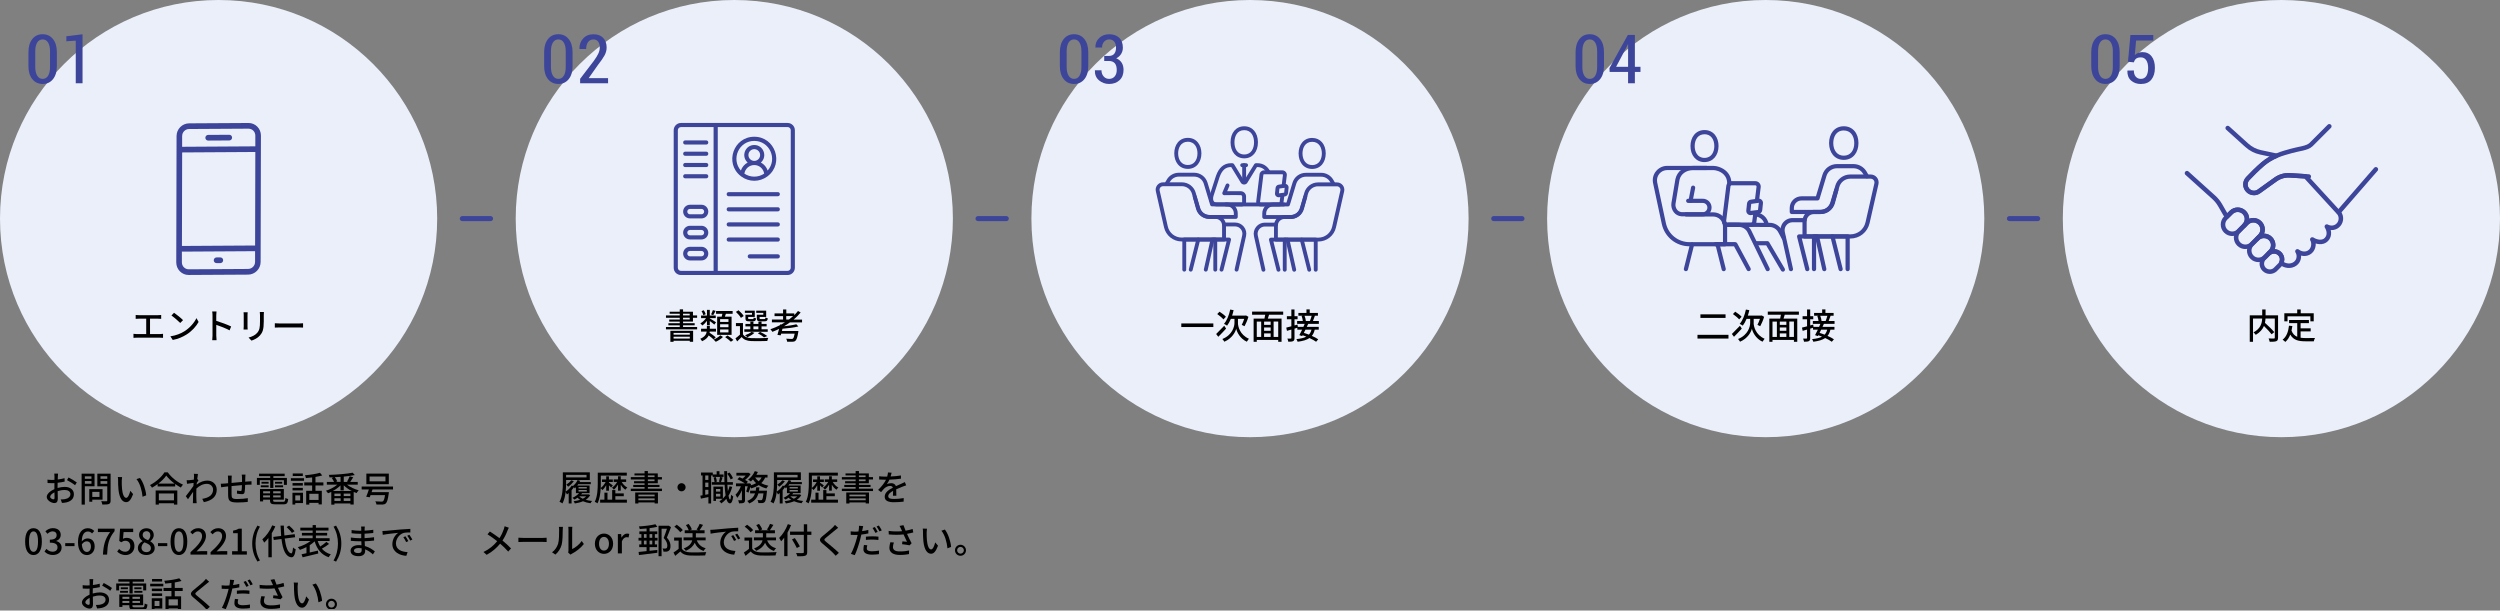 <svg width="995" height="243" viewBox="0 0 995 243" fill="none" xmlns="http://www.w3.org/2000/svg">
<rect x="0" y="0" width="995" height="243" fill="#808080" stroke="none"/>
<g clip-path="url(#clip0_415_1704)">
<path d="M87 174C135.049 174 174 135.049 174 87C174 38.951 135.049 0 87 0C38.951 0 0 38.951 0 87C0 135.049 38.951 174 87 174Z" fill="#EAEFF9"/>
<path d="M292.25 174C340.299 174 379.25 135.049 379.25 87C379.25 38.951 340.299 0 292.25 0C244.201 0 205.25 38.951 205.25 87C205.25 135.049 244.201 174 292.25 174Z" fill="#EAEFF9"/>
<path d="M497.5 174C545.549 174 584.5 135.049 584.5 87C584.5 38.951 545.549 0 497.5 0C449.451 0 410.5 38.951 410.5 87C410.5 135.049 449.451 174 497.5 174Z" fill="#EAEFF9"/>
<path d="M702.75 174C750.799 174 789.75 135.049 789.75 87C789.75 38.951 750.799 0 702.75 0C654.701 0 615.75 38.951 615.75 87C615.75 135.049 654.701 174 702.75 174Z" fill="#EAEFF9"/>
<path d="M908 174C956.049 174 995 135.049 995 87C995 38.951 956.049 0 908 0C859.951 0 821 38.951 821 87C821 135.049 859.951 174 908 174Z" fill="#EAEFF9"/>
<path d="M63.67 132.96C64.12 132.96 64.52 132.9 64.89 132.86V134.46C64.51 134.42 63.97 134.4 63.67 134.4H54.42C54.01 134.4 53.57 134.41 53.12 134.46V132.86C53.54 132.93 54.02 132.96 54.42 132.96H58.19V126.84H55.23C54.92 126.84 54.35 126.85 54 126.9V125.37C54.36 125.41 54.91 125.44 55.23 125.44H62.89C63.32 125.44 63.77 125.41 64.15 125.37V126.9C63.76 126.86 63.3 126.84 62.89 126.84H59.71V132.96H63.66H63.67Z" fill="black"/>
<path d="M73.331 131.89C75.581 130.5 77.341 128.4 78.191 126.61L79.041 128.14C78.031 129.95 76.311 131.87 74.121 133.21C72.701 134.08 70.93 134.91 68.751 135.3L67.811 133.86C70.15 133.51 71.971 132.73 73.32 131.9L73.331 131.89ZM72.85 127.41L71.74 128.54C71.01 127.8 69.27 126.28 68.24 125.57L69.261 124.48C70.251 125.14 72.061 126.6 72.85 127.41Z" fill="black"/>
<path d="M91.37 131.48C89.89 130.68 87.62 129.8 86.08 129.29V133.62C86.08 134.05 86.12 134.91 86.19 135.41H84.47C84.54 134.92 84.58 134.16 84.58 133.62V125.52C84.58 125.07 84.54 124.43 84.45 123.95H86.17C86.13 124.41 86.07 125.03 86.07 125.52V127.7C87.92 128.26 90.59 129.25 92 129.94L91.37 131.47V131.48Z" fill="black"/>
<path d="M98.57 124.29C98.54 124.58 98.51 124.93 98.51 125.33V130.02C98.51 130.38 98.54 130.87 98.57 131.15H96.93C96.94 130.91 97 130.42 97 130.02V125.33C97 125.08 96.97 124.59 96.94 124.29H98.56H98.57ZM105.04 124.18C105.01 124.54 104.98 124.96 104.98 125.47V127.96C104.98 131.17 104.48 132.36 103.44 133.53C102.53 134.59 101.11 135.23 100.09 135.57L98.93 134.35C100.26 134.01 101.47 133.48 102.32 132.52C103.3 131.41 103.48 130.32 103.48 127.87V125.46C103.48 124.96 103.44 124.54 103.4 124.17H105.04V124.18Z" fill="black"/>
<path d="M109.37 128.66C109.82 128.7 110.69 128.74 111.44 128.74H119.05C119.74 128.74 120.28 128.68 120.62 128.66V130.38C120.31 130.37 119.68 130.32 119.07 130.32H111.45C110.67 130.32 109.84 130.35 109.38 130.38V128.66H109.37Z" fill="black"/>
<path d="M277.46 130.15V131.09H265.05V130.15H270.54V129.48H266.02V128.64H270.54V128H266.35V127.17H270.54V126.48H265.06V125.54H270.54V124.87H266.52V124.07H270.54V123.12H271.86V124.07H275.8V125.54H277.45V126.48H275.8V127.99H271.86V128.63H276.48V129.47H271.86V130.14H277.46V130.15ZM266.81 131.66H275.86V136.03H274.54V135.62H268.08V136.04H266.81V131.66ZM268.08 132.5V133.2H274.54V132.5H268.08ZM274.54 134.75V134.01H268.08V134.75H274.54ZM271.85 125.53H274.5V124.86H271.85V125.53ZM271.85 127.15H274.5V126.46H271.85V127.15Z" fill="black"/>
<path d="M284.02 135.11C283.6 134.68 282.8 134.06 282.06 133.51C281.64 134.36 280.87 135.18 279.41 135.81C279.28 135.52 278.93 135.05 278.72 134.83C280.58 134.03 281.13 132.97 281.27 131.97H279.02V130.84H281.33V129.76H282.51V130.84H284.96V131.97H282.48C282.47 132.12 282.44 132.26 282.41 132.42C283.25 132.97 284.29 133.74 284.85 134.23L284.02 135.11ZM281.37 127.7C280.82 128.46 280.15 129.13 279.51 129.55C279.34 129.3 278.99 128.91 278.74 128.7C279.55 128.28 280.42 127.45 281 126.63H279.02V125.59H281.37V123.32H282.5V125.59H284.87V126.63H282.5V126.73C283.05 127.02 284.62 128 284.99 128.28L284.29 129.19C283.93 128.85 283.14 128.24 282.5 127.76V129.48H281.37V127.7ZM279.93 125.45C279.83 125 279.52 124.32 279.22 123.81L280.1 123.49C280.45 123.98 280.77 124.62 280.87 125.06L279.93 125.45ZM284.82 123.74C284.48 124.37 284.15 125 283.85 125.43L283 125.12C283.25 124.66 283.56 123.91 283.73 123.42L284.82 123.73V123.74ZM287.75 134.11C287.05 134.84 285.87 135.59 284.88 136.03C284.67 135.78 284.29 135.4 284.01 135.16C285 134.77 286.12 134.05 286.67 133.45L287.75 134.11ZM287.23 126.03C287.33 125.67 287.43 125.26 287.51 124.9H284.99V123.78H291.59V124.9H288.9C288.76 125.29 288.62 125.68 288.49 126.03H291.17V133.29H285.43V126.03H287.24H287.23ZM289.93 127.01H286.6V128.14H289.93V127.01ZM289.93 129.07H286.6V130.22H289.93V129.07ZM289.93 131.14H286.6V132.3H289.93V131.14ZM289.55 133.52C290.35 134.02 291.37 134.78 291.9 135.3L290.91 136.01C290.42 135.51 289.41 134.71 288.61 134.16L289.55 133.52Z" fill="black"/>
<path d="M295.71 133.08C296.33 134.07 297.47 134.52 299.02 134.58C300.64 134.65 303.98 134.61 305.77 134.48C305.64 134.77 305.45 135.33 305.38 135.71C303.73 135.78 300.69 135.81 299.03 135.75C297.26 135.68 296.05 135.2 295.19 134.13C294.63 134.7 294.04 135.28 293.38 135.88L292.72 134.65C293.27 134.26 293.91 133.73 294.5 133.19V129.8H292.9V128.59H295.7V133.07L295.71 133.08ZM294.88 126.52C294.53 125.83 293.68 124.84 292.89 124.14L293.93 123.48C294.71 124.15 295.6 125.09 295.99 125.78L294.88 126.52ZM305.54 132.05H296.24V131.05H298.64V129.9H296.68V128.93H298.64V128.03H299.87V128.93H301.85V128.03H303.1V128.93H305.12V129.9H303.1V131.05H305.55V132.05H305.54ZM299.29 124.51H296.46V123.64H300.4V126.15H297.77V126.67C297.77 126.95 297.84 126.99 298.25 126.99H299.58C299.89 126.99 299.94 126.92 299.99 126.37C300.2 126.52 300.62 126.66 300.93 126.72C300.82 127.63 300.51 127.88 299.72 127.88H298.12C296.99 127.88 296.69 127.63 296.69 126.67V125.26H299.3V124.5L299.29 124.51ZM300.27 132.48C299.56 133.17 298.41 133.82 297.48 134.24C297.27 134.02 296.81 133.62 296.53 133.44C297.5 133.09 298.51 132.6 299.12 132.08L300.27 132.47V132.48ZM299.86 131.05H301.84V129.9H299.86V131.05ZM303.81 124.51H300.98V123.64H304.94V126.15H302.32V126.67C302.32 126.95 302.39 126.99 302.82 126.99H304.23C304.54 126.99 304.61 126.91 304.65 126.33C304.87 126.48 305.28 126.62 305.59 126.69C305.48 127.63 305.16 127.88 304.37 127.88H302.66C301.54 127.88 301.22 127.63 301.22 126.66V125.26H303.8V124.5L303.81 124.51ZM304.09 134.27C303.54 133.78 302.55 133.14 301.62 132.66L302.54 132.1C303.56 132.58 304.73 133.23 305.4 133.75L304.08 134.27H304.09Z" fill="black"/>
<path d="M314.429 128.29C313.669 128.85 312.869 129.36 312.049 129.85C313.879 129.65 315.759 129.37 316.939 129.05L317.739 129.92C316.059 130.37 313.589 130.68 311.419 130.83C311.339 131.14 311.269 131.45 311.199 131.74H317.759C317.759 131.74 317.719 132.12 317.689 132.31C317.369 134.29 317.029 135.21 316.579 135.63C316.259 135.92 315.919 135.99 315.389 136.02C314.959 136.05 314.139 136.05 313.289 136.01C313.279 135.65 313.109 135.14 312.899 134.8C313.729 134.88 314.619 134.9 314.969 134.9C315.239 134.9 315.419 134.89 315.569 134.77C315.839 134.56 316.069 133.97 316.279 132.81H310.899C310.839 133.05 310.769 133.27 310.719 133.47L309.419 133.29C309.629 132.66 309.849 131.79 310.079 130.91C309.199 131.34 308.309 131.72 307.419 132.07C307.269 131.8 306.859 131.3 306.609 131.05C307.899 130.6 309.189 130.06 310.409 129.43L310.479 129.11L310.929 129.17C311.429 128.89 311.919 128.61 312.399 128.3H307.219V127.18H311.659V125.81H308.269V124.73H311.659V123.18H312.949V124.73H316.119V125.42C316.649 124.89 317.159 124.34 317.599 123.78L318.659 124.37C317.849 125.38 316.899 126.32 315.869 127.19H319.219V128.31H314.439L314.429 128.29ZM314.019 127.17C314.589 126.74 315.149 126.27 315.669 125.8H312.919V127.17H314.009H314.019Z" fill="black"/>
<path d="M482.91 128.73V130.16H470.16V128.73H482.91Z" fill="black"/>
<path d="M487.98 130.79C486.97 131.91 485.82 133.1 484.88 134.04L484.03 132.93C484.83 132.17 486.07 130.9 487.25 129.65L487.98 130.78V130.79ZM486.93 127.12C486.44 126.52 485.35 125.61 484.46 124.99L485.37 124.05C486.25 124.61 487.39 125.46 487.91 126.07L486.93 127.12ZM492.7 128.52C492.7 129.86 493.44 133.25 497.06 134.82C496.82 135.13 496.42 135.69 496.23 136C493.48 134.75 492.24 132.06 492.01 130.79C491.74 132.06 490.4 134.68 487.29 136C487.14 135.72 486.72 135.16 486.49 134.92C490.52 133.32 491.32 129.93 491.32 128.52V126.91H489.88C489.45 127.96 488.94 128.88 488.38 129.61C488.1 129.4 487.48 129.05 487.15 128.9C488.31 127.58 489.17 125.41 489.62 123.2L490.98 123.45C490.81 124.19 490.62 124.92 490.38 125.61H495.65L495.9 125.54L496.87 126.09C496.49 127.45 495.83 128.89 495.32 129.83C495.04 129.69 494.52 129.42 494.21 129.3C494.53 128.7 494.92 127.79 495.2 126.92H492.71V128.53L492.7 128.52Z" fill="black"/>
<path d="M505.08 125.26C504.91 125.78 504.74 126.32 504.6 126.8H510.06V136.03H508.73V135.3H500.2V136.03H498.94V126.8H503.25C503.36 126.32 503.47 125.76 503.56 125.26H498.33V124.03H510.71V125.26H505.07H505.08ZM500.2 134.1H501.95V127.99H500.2V134.1ZM505.72 127.99H503.11V129.31H505.72V127.99ZM505.72 130.34H503.11V131.67H505.72V130.34ZM503.11 134.09H505.72V132.7H503.11V134.09ZM508.73 127.98H506.9V134.09H508.73V127.98Z" fill="black"/>
<path d="M520.66 128.9C520.49 129.28 520.3 129.68 520.1 130.1H524.86V131.21H523.26C523.02 132.22 522.66 133.03 522.11 133.68C523.11 134.11 524.02 134.59 524.65 135.04L523.81 136.02C523.18 135.56 522.23 135.03 521.18 134.54C520.09 135.3 518.56 135.74 516.45 136.02C516.35 135.67 516.14 135.21 515.95 134.96C517.69 134.79 518.98 134.5 519.91 133.98C519.42 133.78 518.92 133.6 518.44 133.43L518.26 133.77L517.14 133.39C517.46 132.8 517.85 132.03 518.25 131.22H516.34V130.45C515.96 130.56 515.58 130.69 515.21 130.8V134.5C515.21 135.19 515.07 135.55 514.68 135.76C514.27 135.97 513.67 136.01 512.75 136.01C512.71 135.67 512.54 135.11 512.37 134.75C512.96 134.76 513.53 134.76 513.71 134.76C513.89 134.76 513.96 134.69 513.96 134.49V131.17L512.21 131.67L511.93 130.39C512.49 130.26 513.19 130.08 513.96 129.87V127.07H512.18V125.86H513.96V123.16H515.21V125.86H516.43V127.07H515.21V129.53L516.41 129.19L516.52 130.09H518.75C518.93 129.67 519.11 129.26 519.27 128.89H516.26V127.76H518.53C518.46 127.19 518.28 126.39 518.05 125.77L518.51 125.67H516.76V124.56H519.97V123.13H521.27V124.56H524.53V125.67H523.33C523.06 126.4 522.8 127.18 522.55 127.76H524.9V128.89H520.67L520.66 128.9ZM519.57 131.21C519.36 131.64 519.14 132.08 518.93 132.49C519.57 132.67 520.26 132.92 520.95 133.19C521.43 132.67 521.76 132.03 521.97 131.21H519.57ZM519.21 125.68C519.48 126.35 519.69 127.19 519.73 127.71L519.49 127.77H521.35C521.59 127.18 521.87 126.33 522.04 125.68H519.21Z" fill="black"/>
<path d="M687.93 133.26V134.75H675.6V133.26H687.93ZM686.77 125.11V126.53H676.77V125.11H686.77Z" fill="black"/>
<path d="M693.229 130.79C692.219 131.91 691.069 133.1 690.129 134.04L689.279 132.93C690.079 132.17 691.319 130.9 692.499 129.65L693.229 130.78V130.79ZM692.179 127.12C691.689 126.52 690.599 125.61 689.709 124.99L690.619 124.05C691.499 124.61 692.639 125.46 693.159 126.07L692.179 127.12ZM697.949 128.52C697.949 129.86 698.689 133.25 702.309 134.82C702.069 135.13 701.669 135.69 701.479 136C698.729 134.75 697.489 132.06 697.259 130.79C696.989 132.06 695.649 134.68 692.539 136C692.389 135.72 691.969 135.16 691.739 134.92C695.769 133.32 696.569 129.93 696.569 128.52V126.91H695.129C694.699 127.96 694.189 128.88 693.629 129.61C693.349 129.4 692.729 129.05 692.399 128.9C693.559 127.58 694.419 125.41 694.869 123.2L696.229 123.45C696.059 124.19 695.869 124.92 695.629 125.61H700.899L701.149 125.54L702.119 126.09C701.739 127.45 701.079 128.89 700.569 129.83C700.289 129.69 699.769 129.42 699.459 129.3C699.779 128.7 700.169 127.79 700.459 126.92H697.969V128.53L697.949 128.52Z" fill="black"/>
<path d="M710.33 125.26C710.16 125.78 709.99 126.32 709.85 126.8H715.31V136.03H713.98V135.3H705.45V136.03H704.19V126.8H708.5C708.61 126.32 708.72 125.76 708.81 125.26H703.58V124.03H715.96V125.26H710.32H710.33ZM705.45 134.1H707.2V127.99H705.45V134.1ZM710.97 127.99H708.36V129.31H710.97V127.99ZM710.97 130.34H708.36V131.67H710.97V130.34ZM708.36 134.09H710.97V132.7H708.36V134.09ZM713.98 127.98H712.15V134.09H713.98V127.98Z" fill="black"/>
<path d="M725.91 128.9C725.74 129.28 725.55 129.68 725.35 130.1H730.11V131.21H728.51C728.27 132.22 727.91 133.03 727.36 133.68C728.36 134.11 729.27 134.59 729.9 135.04L729.06 136.02C728.43 135.56 727.48 135.03 726.43 134.54C725.34 135.3 723.81 135.74 721.7 136.02C721.6 135.67 721.39 135.21 721.2 134.96C722.94 134.79 724.23 134.5 725.16 133.98C724.67 133.78 724.17 133.6 723.69 133.43L723.51 133.77L722.39 133.39C722.71 132.8 723.1 132.03 723.5 131.22H721.59V130.45C721.21 130.56 720.83 130.69 720.46 130.8V134.5C720.46 135.19 720.32 135.55 719.93 135.76C719.52 135.97 718.92 136.01 718 136.01C717.96 135.67 717.79 135.11 717.62 134.75C718.21 134.76 718.78 134.76 718.96 134.76C719.14 134.76 719.21 134.69 719.21 134.49V131.17L717.46 131.67L717.18 130.39C717.74 130.26 718.44 130.08 719.21 129.87V127.07H717.43V125.86H719.21V123.16H720.46V125.86H721.68V127.07H720.46V129.53L721.66 129.19L721.77 130.09H724C724.18 129.67 724.36 129.26 724.52 128.89H721.51V127.76H723.78C723.71 127.19 723.53 126.39 723.3 125.77L723.76 125.67H722.01V124.56H725.22V123.13H726.52V124.56H729.78V125.67H728.58C728.31 126.4 728.05 127.18 727.8 127.76H730.15V128.89H725.92L725.91 128.9ZM724.82 131.21C724.61 131.64 724.39 132.08 724.18 132.49C724.82 132.67 725.51 132.92 726.2 133.19C726.68 132.67 727.01 132.03 727.22 131.21H724.82ZM724.46 125.68C724.73 126.35 724.94 127.19 724.98 127.71L724.74 127.77H726.6C726.84 127.18 727.12 126.33 727.29 125.68H724.46Z" fill="black"/>
<path d="M906.66 134.42C906.66 135.19 906.48 135.58 905.96 135.79C905.44 136.01 904.57 136.03 903.34 136.03C903.28 135.67 903.07 135.06 902.89 134.71C903.8 134.75 904.75 134.75 905.02 134.74C905.29 134.73 905.37 134.66 905.37 134.4V126.77H901.67C901.64 127.32 901.57 127.89 901.45 128.49C902.74 129.65 904.35 131.19 905.16 132.19L904.1 133.04C903.46 132.19 902.21 130.87 901.05 129.75C900.5 131.02 899.52 132.26 897.8 133.27C897.63 132.99 897.18 132.53 896.88 132.29C899.79 130.75 900.27 128.56 900.34 126.77H896.7V136.04H895.4V125.51H900.36V123.16H901.7V125.51H906.67V134.42H906.66Z" fill="black"/>
<path d="M915.661 134.42C916.281 134.5 916.931 134.55 917.631 134.55C918.231 134.55 920.591 134.55 921.381 134.52C921.171 134.83 920.951 135.46 920.891 135.84H917.561C914.811 135.84 912.801 135.38 911.521 133.18C911.061 134.37 910.411 135.35 909.551 136.09C909.341 135.85 908.791 135.4 908.471 135.19C910.011 134.04 910.731 132.08 911.021 129.63L912.361 129.76C912.281 130.4 912.161 131.02 912.021 131.59C912.511 132.89 913.291 133.63 914.301 134.05V128.62H911.061V127.37H918.951V128.62H915.641V130.68H919.651V131.9H915.641V134.42H915.661ZM910.441 127.89H909.161V124.67H914.291V123.17H915.681V124.67H920.861V127.89H919.531V125.9H910.441V127.89Z" fill="black"/>
<path d="M22.63 26.3C22.63 28.5 22.12 30.24 21.09 31.51C20.06 32.78 18.7 33.42 16.99 33.42C15.28 33.42 13.9 32.78 12.87 31.51C11.84 30.24 11.32 28.5 11.32 26.3V20.76C11.32 18.58 11.83 16.84 12.85 15.55C13.87 14.26 15.24 13.62 16.96 13.62C18.68 13.62 20.05 14.26 21.08 15.54C22.11 16.82 22.63 18.56 22.63 20.75V26.29V26.3ZM19.91 20.38C19.91 18.93 19.65 17.78 19.14 16.94C18.63 16.1 17.9 15.69 16.97 15.69C16.04 15.69 15.31 16.11 14.8 16.94C14.29 17.78 14.03 18.92 14.03 20.38V26.67C14.03 28.12 14.29 29.27 14.81 30.12C15.33 30.97 16.06 31.39 16.99 31.39C17.92 31.39 18.64 30.97 19.15 30.13C19.66 29.29 19.91 28.14 19.91 26.67V20.38Z" fill="#3C459A"/>
<path d="M32.84 33.15H30.15V16.19L26.4 16.43V14.43L32.85 13.64V33.15H32.84Z" fill="#3C459A"/>
<path d="M227.88 26.3C227.88 28.5 227.37 30.24 226.34 31.51C225.31 32.78 223.95 33.42 222.24 33.42C220.53 33.42 219.15 32.78 218.12 31.51C217.09 30.24 216.57 28.5 216.57 26.3V20.76C216.57 18.58 217.08 16.84 218.1 15.55C219.12 14.26 220.49 13.62 222.21 13.62C223.93 13.62 225.3 14.26 226.33 15.54C227.36 16.82 227.88 18.56 227.88 20.75V26.29V26.3ZM225.16 20.38C225.16 18.93 224.9 17.78 224.39 16.94C223.88 16.1 223.15 15.69 222.22 15.69C221.29 15.69 220.56 16.11 220.05 16.94C219.54 17.78 219.28 18.92 219.28 20.38V26.67C219.28 28.12 219.54 29.27 220.06 30.12C220.58 30.97 221.31 31.39 222.24 31.39C223.17 31.39 223.89 30.97 224.4 30.13C224.91 29.29 225.16 28.14 225.16 26.67V20.38Z" fill="#3C459A"/>
<path d="M242 33.15H230.89V31.37L236.33 24.25C237.22 23.02 237.84 22 238.19 21.21C238.54 20.42 238.71 19.65 238.71 18.91C238.71 17.93 238.5 17.15 238.07 16.57C237.64 15.99 237.01 15.7 236.19 15.7C235.26 15.7 234.54 16.06 234.04 16.77C233.54 17.48 233.29 18.39 233.29 19.49H230.66L230.62 19.41C230.58 17.8 231.07 16.43 232.09 15.32C233.1 14.2 234.47 13.64 236.19 13.64C237.91 13.64 239.12 14.12 240.05 15.07C240.97 16.03 241.44 17.31 241.44 18.91C241.44 19.99 241.16 21.04 240.6 22.06C240.04 23.08 239.18 24.32 238.03 25.79L234.28 31.11H242.01V33.14L242 33.15Z" fill="#3C459A"/>
<path d="M433.13 26.3C433.13 28.5 432.62 30.24 431.59 31.51C430.56 32.78 429.2 33.42 427.49 33.42C425.78 33.42 424.4 32.78 423.37 31.51C422.34 30.24 421.82 28.5 421.82 26.3V20.76C421.82 18.58 422.33 16.84 423.35 15.55C424.37 14.26 425.74 13.62 427.46 13.62C429.18 13.62 430.55 14.26 431.58 15.54C432.61 16.82 433.13 18.56 433.13 20.75V26.29V26.3ZM430.41 20.38C430.41 18.93 430.15 17.78 429.64 16.94C429.13 16.1 428.4 15.69 427.47 15.69C426.54 15.69 425.81 16.11 425.3 16.94C424.79 17.78 424.53 18.92 424.53 20.38V26.67C424.53 28.12 424.79 29.27 425.31 30.12C425.83 30.97 426.56 31.39 427.49 31.39C428.42 31.39 429.14 30.97 429.65 30.13C430.16 29.29 430.41 28.14 430.41 26.67V20.38Z" fill="#3C459A"/>
<path d="M441.35 22.26C442.32 22.26 443.03 21.96 443.49 21.37C443.95 20.78 444.18 19.98 444.18 18.97C444.18 17.96 443.95 17.21 443.49 16.6C443.03 15.99 442.35 15.69 441.46 15.69C440.64 15.69 439.96 15.99 439.43 16.6C438.89 17.21 438.62 17.98 438.62 18.93H436L435.97 18.85C435.93 17.37 436.43 16.13 437.48 15.13C438.53 14.13 439.86 13.63 441.45 13.63C443.12 13.63 444.45 14.09 445.43 15.02C446.41 15.94 446.9 17.27 446.9 18.98C446.9 19.9 446.67 20.73 446.2 21.48C445.73 22.23 445.09 22.81 444.27 23.21C445.2 23.59 445.92 24.17 446.42 24.95C446.92 25.73 447.17 26.69 447.17 27.83C447.17 29.57 446.63 30.94 445.56 31.93C444.49 32.92 443.11 33.42 441.43 33.42C439.91 33.42 438.57 32.94 437.42 31.99C436.27 31.03 435.72 29.72 435.76 28.05L435.79 27.97H438.39C438.39 28.94 438.67 29.75 439.24 30.41C439.81 31.07 440.54 31.39 441.43 31.39C442.32 31.39 443.09 31.07 443.64 30.42C444.19 29.77 444.46 28.92 444.46 27.86C444.46 26.65 444.2 25.75 443.67 25.16C443.14 24.57 442.36 24.27 441.33 24.27H439.48V22.25H441.33L441.35 22.26Z" fill="#3C459A"/>
<path d="M638.38 26.3C638.38 28.5 637.87 30.24 636.84 31.51C635.81 32.78 634.45 33.42 632.74 33.42C631.03 33.42 629.65 32.78 628.62 31.51C627.59 30.24 627.08 28.5 627.08 26.3V20.76C627.08 18.58 627.59 16.84 628.61 15.55C629.63 14.26 631 13.62 632.72 13.62C634.44 13.62 635.81 14.26 636.84 15.54C637.87 16.82 638.39 18.56 638.39 20.75V26.29L638.38 26.3ZM635.66 20.38C635.66 18.93 635.4 17.78 634.89 16.94C634.37 16.1 633.65 15.69 632.72 15.69C631.79 15.69 631.06 16.11 630.55 16.94C630.04 17.78 629.78 18.92 629.78 20.38V26.67C629.78 28.12 630.04 29.27 630.56 30.12C631.08 30.97 631.81 31.39 632.74 31.39C633.67 31.39 634.39 30.97 634.9 30.13C635.41 29.29 635.66 28.14 635.66 26.67V20.38Z" fill="#3C459A"/>
<path d="M650.681 26.58H652.911V28.63H650.681V33.15H647.971V28.63H640.641L640.561 27.12L647.881 13.91H650.681V26.58ZM643.221 26.58H647.981V17.62L647.901 17.59L647.541 18.41L643.221 26.57V26.58Z" fill="#3C459A"/>
<path d="M843.63 26.3C843.63 28.5 843.12 30.24 842.09 31.51C841.06 32.78 839.7 33.42 837.99 33.42C836.28 33.42 834.9 32.78 833.87 31.51C832.84 30.24 832.32 28.5 832.32 26.3V20.76C832.32 18.58 832.83 16.84 833.85 15.55C834.87 14.26 836.24 13.62 837.96 13.62C839.68 13.62 841.05 14.26 842.08 15.54C843.11 16.82 843.62 18.56 843.62 20.75V26.29L843.63 26.3ZM840.91 20.38C840.91 18.93 840.65 17.78 840.14 16.94C839.63 16.1 838.9 15.69 837.97 15.69C837.04 15.69 836.31 16.11 835.8 16.94C835.29 17.77 835.03 18.92 835.03 20.38V26.67C835.03 28.12 835.29 29.27 835.81 30.12C836.33 30.97 837.06 31.39 837.99 31.39C838.92 31.39 839.64 30.97 840.15 30.13C840.66 29.29 840.91 28.14 840.91 26.67V20.38Z" fill="#3C459A"/>
<path d="M846.931 24.59L847.911 13.92H857.011V16.13H850.171L849.641 21.92C849.991 21.59 850.411 21.31 850.901 21.09C851.391 20.87 851.951 20.76 852.601 20.74C854.181 20.72 855.411 21.27 856.311 22.39C857.201 23.51 857.651 25.05 857.651 27.01C857.651 28.97 857.181 30.49 856.251 31.67C855.321 32.85 853.911 33.43 852.041 33.43C850.521 33.43 849.231 32.98 848.191 32.08C847.151 31.18 846.651 29.87 846.691 28.16L846.721 28.09L849.271 28.04C849.271 29.12 849.521 29.94 850.041 30.52C850.561 31.1 851.221 31.39 852.051 31.39C853.021 31.39 853.751 31.01 854.231 30.26C854.711 29.51 854.961 28.43 854.961 27.03C854.961 25.75 854.711 24.74 854.211 23.98C853.711 23.22 853.001 22.84 852.061 22.84C851.221 22.84 850.601 23.01 850.181 23.34C849.761 23.67 849.471 24.16 849.281 24.81L846.941 24.59H846.931Z" fill="#3C459A"/>
<path d="M234.9 197.03C234.48 197.82 233.88 198.43 233.12 198.91C233.9 199.15 234.76 199.29 235.67 199.39C235.43 199.61 235.15 200.02 235.03 200.3C233.94 200.15 232.93 199.89 232.03 199.5C231.05 199.93 229.94 200.2 228.78 200.38C228.7 200.11 228.46 199.71 228.28 199.48C229.2 199.37 230.1 199.19 230.91 198.92C230.52 198.67 230.15 198.4 229.85 198.08C229.47 198.37 229.05 198.61 228.66 198.84C228.48 198.64 228.07 198.29 227.85 198.13C228.84 197.68 229.84 197.02 230.47 196.27H229.21V193.9C229.04 194.08 228.87 194.25 228.72 194.39C228.66 194.28 228.55 194.07 228.43 193.86C228.16 194.29 227.84 194.71 227.49 195.12V200.37H226.34V196.25C226.1 196.46 225.88 196.63 225.64 196.8C225.57 196.58 225.3 196.07 225.12 195.79C224.94 197.41 224.56 199.07 223.86 200.36C223.61 200.14 223.02 199.84 222.68 199.72C223.9 197.53 224.01 194.38 224.01 192.14V187.99H234.75V191.03H225.31V192.14C225.31 193.16 225.27 194.39 225.13 195.67C226.05 195.08 226.99 194.18 227.55 193.25L228.18 193.47L228.1 193.37C228.81 192.8 229.5 191.94 229.89 191.04L230.9 191.39C230.83 191.53 230.75 191.7 230.66 191.85H235.14V192.7H230.15C230.02 192.9 229.88 193.06 229.76 193.25H234.65V196.26H231.48L231.66 196.32C231.55 196.47 231.42 196.61 231.3 196.77H234L234.21 196.74L234.9 197.03ZM225.3 189V190H233.44V189H225.3ZM228.37 191.49C227.82 192.32 226.93 193.17 226.14 193.7C226 193.5 225.61 193.06 225.4 192.87C226.13 192.42 226.88 191.8 227.33 191.16L228.37 191.48V191.49ZM230.26 194.42H233.54V193.86H230.26V194.42ZM230.26 195.63H233.54V195.03H230.26V195.63ZM231.97 198.5C232.5 198.22 232.96 197.9 233.31 197.53H230.52C230.88 197.89 231.39 198.22 231.96 198.5H231.97Z" fill="black"/>
<path d="M241.26 193.14C240.81 193.91 240.28 194.61 239.75 195.05C239.58 194.83 239.3 194.49 239.08 194.31C238.97 196.34 238.66 198.65 237.81 200.33C237.57 200.15 237.03 199.84 236.72 199.73C237.81 197.56 237.91 194.48 237.91 192.28V188.11H249.47V189.29H239.13V192.3C239.13 192.87 239.12 193.53 239.09 194.22C239.8 193.7 240.55 192.78 241.04 191.84H239.58V190.83H241.27V189.58H242.36V190.83H243.9V191.84H242.36V192.09C242.74 192.34 243.65 193 243.9 193.2L243.24 194.03C243.06 193.82 242.71 193.47 242.36 193.15V195.32H241.27V193.16L241.26 193.14ZM244.92 198.88H249.51V200.07H238.85V198.88H240.56V196.08H241.78V198.88H243.64V195.04H244.91V196.37H248.26V197.49H244.91V198.88H244.92ZM245.98 195.29V192.87C245.5 193.68 244.9 194.44 244.3 194.9C244.13 194.65 243.8 194.28 243.57 194.09C244.33 193.63 245.11 192.73 245.63 191.82H244.26V190.81H245.98V189.56H247.07V190.81H249.21V191.82H247.44C247.96 192.74 248.78 193.61 249.68 194.03C249.43 194.24 249.08 194.65 248.92 194.91C248.21 194.48 247.56 193.73 247.06 192.91V195.29H245.97H245.98Z" fill="black"/>
<path d="M263.46 194.5V195.44H251.05V194.5H256.54V193.83H252.02V192.99H256.54V192.35H252.35V191.52H256.54V190.83H251.06V189.89H256.54V189.22H252.52V188.42H256.54V187.47H257.86V188.42H261.8V189.89H263.45V190.83H261.8V192.34H257.86V192.98H262.48V193.82H257.86V194.49H263.46V194.5ZM252.81 196.01H261.86V200.38H260.54V199.97H254.08V200.39H252.81V196.01ZM254.08 196.85V197.55H260.54V196.85H254.08ZM260.54 199.1V198.36H254.08V199.1H260.54ZM257.85 189.88H260.5V189.21H257.85V189.88ZM257.85 191.5H260.5V190.81H257.85V191.5Z" fill="black"/>
<path d="M271.25 192.31C272.15 192.31 272.87 193.04 272.87 193.93C272.87 194.82 272.14 195.55 271.25 195.55C270.36 195.55 269.63 194.82 269.63 193.93C269.63 193.04 270.36 192.31 271.25 192.31Z" fill="black"/>
<path d="M287.96 189.83H283.65V189.23H283.03V200.37H281.94V197.83C280.88 198.05 279.84 198.28 278.96 198.46L278.74 197.27C279.01 197.23 279.3 197.17 279.61 197.12V189.23H279.01V188.07H283.69V188.84H285.23V187.54H286.35V188.84H287.97V189.84L287.96 189.83ZM281.94 189.23H280.69V191.01H281.94V189.23ZM281.94 192.07H280.69V193.85H281.94V192.07ZM281.94 196.68V194.93H280.69V196.92L281.94 196.68ZM291.42 193.78C291.07 195.1 290.57 196.29 289.94 197.31C290.11 198.26 290.32 198.82 290.57 198.82C290.77 198.82 290.91 198.12 290.98 196.89C291.18 197.16 291.65 197.48 291.83 197.6C291.55 199.81 290.99 200.35 290.51 200.33C289.87 200.32 289.4 199.67 289.08 198.51C288.49 199.22 287.82 199.84 287.08 200.36C286.95 200.16 286.56 199.7 286.32 199.49C286.78 199.21 287.2 198.89 287.59 198.52H284.96V199.37H283.94V193.66H287.71V198.41C288.1 198.02 288.47 197.6 288.79 197.14C288.59 195.98 288.47 194.55 288.4 192.92H283.3V191.88H284.39C284.36 191.38 284.21 190.61 284.01 190.05L284.88 189.85C285.1 190.42 285.29 191.19 285.31 191.71L284.62 191.88H286.85L286.15 191.7C286.29 191.18 286.49 190.37 286.57 189.82L287.59 190.03C287.37 190.67 287.17 191.39 286.97 191.88H288.33C288.29 190.54 288.25 189.06 288.23 187.51H289.38C289.38 189.04 289.39 190.52 289.45 191.88H291.69V192.92H289.49C289.55 193.86 289.6 194.73 289.69 195.5C289.96 194.88 290.18 194.23 290.36 193.54L291.41 193.78H291.42ZM284.96 194.61V195.65H286.68V194.61H284.96ZM286.68 197.61V196.53H284.96V197.61H286.68ZM290.81 190.82C290.56 190.18 290 189.21 289.44 188.52L290.31 188.06C290.91 188.73 291.49 189.67 291.74 190.3L290.82 190.82H290.81Z" fill="black"/>
<path d="M304.549 190.03C304.169 190.91 303.639 191.65 302.989 192.27C303.819 192.75 304.779 193.1 305.819 193.32C305.549 193.57 305.179 194.08 305.009 194.41C303.889 194.12 302.869 193.67 301.969 193.07C301.119 193.63 300.109 194.05 299.009 194.39C298.939 194.24 298.799 194.03 298.649 193.82C298.409 194.65 298.149 195.47 297.879 196.08L296.979 195.63C297.199 195.08 297.409 194.3 297.599 193.53H296.519V198.91C296.519 199.54 296.419 199.89 295.999 200.12C295.589 200.3 295.019 200.33 294.149 200.33C294.109 199.98 293.939 199.45 293.769 199.1C294.329 199.13 294.889 199.13 295.059 199.11C295.229 199.09 295.279 199.07 295.279 198.9V195.1C294.759 196.3 294.099 197.44 293.389 198.14C293.259 197.76 292.959 197.23 292.729 196.89C293.569 196.15 294.369 194.82 294.869 193.53H292.919V192.4H296.489C295.719 191.84 294.499 191.18 293.489 190.75L294.299 189.91C294.689 190.06 295.139 190.26 295.559 190.47C295.989 190.13 296.409 189.71 296.759 189.29H293.079V188.18H297.689L297.899 188.14L298.739 188.66C298.219 189.49 297.379 190.36 296.549 191C296.999 191.25 297.379 191.52 297.669 191.74L297.069 192.4H297.939L298.139 192.33L298.919 192.61C298.879 192.79 298.839 192.97 298.789 193.17C299.589 192.95 300.299 192.65 300.929 192.29C300.449 191.84 300.029 191.35 299.679 190.82C299.399 191.13 299.119 191.39 298.839 191.63C298.589 191.42 298.079 191.06 297.759 190.89C298.869 190.09 299.859 188.83 300.419 187.51L301.639 187.85C301.469 188.23 301.279 188.59 301.069 188.96H305.479V190.05H304.509L304.549 190.03ZM305.259 195.28C305.259 195.28 305.249 195.62 305.219 195.8C304.979 198.31 304.729 199.39 304.339 199.81C304.059 200.09 303.779 200.17 303.399 200.23C303.049 200.26 302.479 200.26 301.849 200.23C301.819 199.87 301.679 199.36 301.499 199.02C302.049 199.08 302.559 199.09 302.799 199.09C303.009 199.09 303.119 199.06 303.249 198.94C303.489 198.73 303.679 198.02 303.869 196.38H301.839C301.359 198.1 300.379 199.5 298.169 200.37C298.019 200.06 297.669 199.59 297.399 199.36C299.219 198.7 300.079 197.65 300.509 196.38H298.549V195.29H300.789C300.859 194.86 300.919 194.42 300.959 193.96H302.249C302.209 194.42 302.149 194.86 302.079 195.29H305.269L305.259 195.28ZM300.529 190.03C300.889 190.61 301.369 191.11 301.949 191.57C302.439 191.14 302.829 190.62 303.129 190.03H300.539H300.529Z" fill="black"/>
<path d="M318.9 197.03C318.48 197.82 317.88 198.43 317.12 198.91C317.9 199.15 318.76 199.29 319.67 199.39C319.43 199.61 319.15 200.02 319.03 200.3C317.94 200.15 316.93 199.89 316.03 199.5C315.05 199.93 313.94 200.2 312.78 200.38C312.7 200.11 312.46 199.71 312.28 199.48C313.2 199.37 314.1 199.19 314.91 198.92C314.52 198.67 314.15 198.4 313.85 198.08C313.47 198.37 313.05 198.61 312.66 198.84C312.48 198.64 312.07 198.29 311.85 198.13C312.84 197.68 313.84 197.02 314.47 196.27H313.21V193.9C313.04 194.08 312.87 194.25 312.72 194.39C312.66 194.28 312.55 194.07 312.43 193.86C312.16 194.29 311.84 194.71 311.49 195.12V200.37H310.34V196.25C310.1 196.46 309.88 196.63 309.64 196.8C309.57 196.58 309.3 196.07 309.12 195.79C308.94 197.41 308.56 199.07 307.86 200.36C307.61 200.14 307.02 199.84 306.68 199.72C307.9 197.53 308.01 194.38 308.01 192.14V187.99H318.75V191.03H309.31V192.14C309.31 193.16 309.27 194.39 309.13 195.67C310.05 195.08 310.99 194.18 311.55 193.25L312.18 193.47L312.1 193.37C312.81 192.8 313.5 191.94 313.89 191.04L314.9 191.39C314.83 191.53 314.75 191.7 314.66 191.85H319.14V192.7H314.15C314.02 192.9 313.88 193.06 313.76 193.25H318.65V196.26H315.48L315.66 196.32C315.55 196.47 315.42 196.61 315.3 196.77H318L318.21 196.74L318.9 197.03ZM309.3 189V190H317.44V189H309.3ZM312.37 191.49C311.82 192.32 310.93 193.17 310.14 193.7C310 193.5 309.61 193.06 309.4 192.87C310.13 192.42 310.88 191.8 311.33 191.16L312.37 191.48V191.49ZM314.26 194.42H317.54V193.86H314.26V194.42ZM314.26 195.63H317.54V195.03H314.26V195.63ZM315.97 198.5C316.5 198.22 316.96 197.9 317.31 197.53H314.52C314.88 197.89 315.39 198.22 315.96 198.5H315.97Z" fill="black"/>
<path d="M325.26 193.14C324.81 193.91 324.28 194.61 323.75 195.05C323.58 194.83 323.3 194.49 323.08 194.31C322.97 196.34 322.66 198.65 321.81 200.33C321.57 200.15 321.03 199.84 320.72 199.73C321.81 197.56 321.91 194.48 321.91 192.28V188.11H333.47V189.29H323.13V192.3C323.13 192.87 323.12 193.53 323.09 194.22C323.8 193.7 324.55 192.78 325.04 191.84H323.58V190.83H325.27V189.58H326.36V190.83H327.9V191.84H326.36V192.09C326.74 192.34 327.65 193 327.9 193.2L327.24 194.03C327.06 193.82 326.71 193.47 326.36 193.15V195.32H325.27V193.16L325.26 193.14ZM328.92 198.88H333.51V200.07H322.85V198.88H324.56V196.08H325.78V198.88H327.64V195.04H328.91V196.37H332.26V197.49H328.91V198.88H328.92ZM329.98 195.29V192.87C329.5 193.68 328.9 194.44 328.3 194.9C328.13 194.65 327.8 194.28 327.57 194.09C328.33 193.63 329.11 192.73 329.63 191.82H328.26V190.81H329.98V189.56H331.07V190.81H333.21V191.82H331.44C331.96 192.74 332.78 193.61 333.68 194.03C333.43 194.24 333.08 194.65 332.92 194.91C332.21 194.48 331.56 193.73 331.06 192.91V195.29H329.97H329.98Z" fill="black"/>
<path d="M347.46 194.5V195.44H335.05V194.5H340.54V193.83H336.02V192.99H340.54V192.35H336.35V191.52H340.54V190.83H335.06V189.89H340.54V189.22H336.52V188.42H340.54V187.47H341.86V188.42H345.8V189.89H347.45V190.83H345.8V192.34H341.86V192.98H346.48V193.82H341.86V194.49H347.46V194.5ZM336.81 196.01H345.86V200.38H344.54V199.97H338.08V200.39H336.81V196.01ZM338.08 196.85V197.55H344.54V196.85H338.08ZM344.54 199.1V198.36H338.08V199.1H344.54ZM341.85 189.88H344.5V189.21H341.85V189.88ZM341.85 191.5H344.5V190.81H341.85V191.5Z" fill="black"/>
<path d="M355.39 197.31C355.43 196.83 355.45 196.05 355.45 195.36C354.27 196.02 353.53 196.65 353.53 197.46C353.53 198.41 354.43 198.59 355.83 198.59C356.95 198.59 358.46 198.45 359.68 198.23L359.64 199.65C358.63 199.78 357.03 199.89 355.79 199.89C353.72 199.89 352.11 199.41 352.11 197.69C352.11 195.97 353.78 194.9 355.37 194.09C355.2 193.6 354.75 193.4 354.25 193.4C353.38 193.4 352.54 193.85 351.95 194.4C351.54 194.79 351.14 195.3 350.68 195.88L349.49 194.98C351.11 193.44 352.05 192.09 352.63 190.93H352.22C351.65 190.93 350.68 190.9 349.91 190.85V189.55C350.64 189.65 351.63 189.7 352.29 189.7H353.1C353.28 189.07 353.39 188.47 353.42 188.03L354.86 188.14C354.78 188.5 354.66 189.04 354.47 189.64C355.84 189.58 357.3 189.46 358.57 189.23V190.52C357.21 190.73 355.5 190.84 354 190.9C353.72 191.52 353.36 192.16 352.95 192.71C353.38 192.46 354.17 192.3 354.72 192.3C355.59 192.3 356.3 192.71 356.57 193.48C357.42 193.07 358.14 192.78 358.8 192.49C359.26 192.28 359.67 192.1 360.12 191.87L360.67 193.16C360.29 193.27 359.69 193.5 359.27 193.66C358.56 193.93 357.66 194.3 356.69 194.75C356.7 195.53 356.73 196.64 356.75 197.3H355.41L355.39 197.31Z" fill="black"/>
<path d="M202.51 210.03C202.34 210.31 202.12 210.84 201.99 211.15C201.56 212.33 200.87 213.81 199.99 215.13C201.22 216.15 202.43 217.25 203.39 218.28L202.26 219.53C201.25 218.37 200.21 217.37 199.05 216.38C197.78 217.93 196.08 219.53 193.69 220.82L192.42 219.69C194.8 218.56 196.5 217.1 197.88 215.4C196.86 214.59 195.41 213.51 194.03 212.65L194.97 211.53C196.13 212.27 197.67 213.34 198.79 214.18C199.6 212.96 200.13 211.74 200.53 210.59C200.64 210.27 200.78 209.76 200.84 209.44L202.52 210.03H202.51Z" fill="black"/>
<path d="M206.31 214.01C206.76 214.05 207.63 214.09 208.38 214.09H215.99C216.68 214.09 217.22 214.03 217.56 214.01V215.73C217.25 215.72 216.62 215.67 216.01 215.67H208.39C207.61 215.67 206.78 215.7 206.32 215.73V214.01H206.31Z" fill="black"/>
<path d="M219.71 219.82C220.91 218.97 221.71 217.7 222.12 216.42C222.53 215.17 222.53 212.44 222.53 210.83C222.53 210.35 222.5 210.02 222.42 209.7H224.04C224.03 209.81 223.97 210.33 223.97 210.82C223.97 212.42 223.91 215.4 223.54 216.8C223.12 218.34 222.24 219.71 221.05 220.72L219.72 219.82H219.71ZM226.15 219.95C226.21 219.71 226.25 219.39 226.25 219.07V210.78C226.25 210.21 226.17 209.74 226.17 209.66H227.79C227.78 209.74 227.72 210.21 227.72 210.78V218.53C228.94 217.98 230.52 216.79 231.53 215.31L232.37 216.52C231.18 218.1 229.22 219.57 227.61 220.39C227.37 220.5 227.23 220.63 227.08 220.74L226.16 219.97L226.15 219.95Z" fill="black"/>
<path d="M236.76 216.42C236.76 213.84 238.48 212.36 240.39 212.36C242.3 212.36 244.02 213.85 244.02 216.42C244.02 218.99 242.3 220.44 240.39 220.44C238.48 220.44 236.76 218.97 236.76 216.42ZM242.36 216.42C242.36 214.78 241.6 213.69 240.38 213.69C239.16 213.69 238.42 214.78 238.42 216.42C238.42 218.06 239.18 219.12 240.38 219.12C241.58 219.12 242.36 218.04 242.36 216.42Z" fill="black"/>
<path d="M245.9 212.55H247.22L247.35 213.94H247.39C247.94 212.95 248.75 212.36 249.58 212.36C249.96 212.36 250.21 212.42 250.45 212.53L250.16 213.93C249.89 213.85 249.7 213.8 249.39 213.8C248.76 213.8 248 214.23 247.51 215.45V220.25H245.91V212.55H245.9Z" fill="black"/>
<path d="M260.62 214.05H261.7V215.16H260.62V216.67H261.52V217.76H258.52V219.22L261.62 218.88V220C259.03 220.35 256.24 220.67 254.31 220.91L254.16 219.68C255.04 219.6 256.15 219.48 257.34 219.34V217.76H254.41V216.67H255.28V215.16H254.13V214.05H255.28V212.58H254.47V211.5H257.34V210.34C256.42 210.44 255.49 210.51 254.62 210.56C254.58 210.25 254.42 209.8 254.28 209.52C256.58 209.38 259.27 209.06 260.85 208.64L261.61 209.66C260.74 209.88 259.66 210.07 258.53 210.21V211.5H261.6V212.58H260.63V214.05H260.62ZM256.28 214.05H257.33V212.58H256.28V214.05ZM257.33 216.67V215.16H256.28V216.67H257.33ZM258.52 212.58V214.05H259.6V212.58H258.52ZM259.6 215.16H258.52V216.67H259.6V215.16ZM267.07 209.77C266.58 211.09 265.98 212.67 265.42 213.96C266.58 215.24 266.85 216.34 266.86 217.27C266.86 218.21 266.65 218.88 266.16 219.22C265.92 219.4 265.61 219.5 265.25 219.56C264.91 219.6 264.47 219.6 264.06 219.57C264.05 219.21 263.91 218.65 263.68 218.3C264.09 218.33 264.42 218.34 264.69 218.34C264.9 218.33 265.1 218.27 265.25 218.19C265.5 218.02 265.6 217.64 265.6 217.15C265.6 216.34 265.29 215.3 264.14 214.12C264.6 213.01 265.09 211.53 265.44 210.44H263.31V221.38H262.1V209.25H265.91L266.12 209.21L267.06 209.79L267.07 209.77Z" fill="black"/>
<path d="M271.36 218.37C271.98 219.34 273.13 219.78 274.67 219.84C276.22 219.9 279.33 219.85 281.09 219.74C280.94 220.05 280.73 220.66 280.66 221.07C279.08 221.14 276.26 221.17 274.66 221.1C272.88 221.03 271.68 220.57 270.79 219.49C270.13 220.06 269.46 220.62 268.73 221.23L268.06 219.89C268.69 219.5 269.43 218.98 270.09 218.45V215.16H268.3V213.95H271.37V218.38L271.36 218.37ZM270.72 211.83C270.27 211.17 269.26 210.23 268.38 209.62L269.35 208.84C270.23 209.44 271.27 210.31 271.75 210.98L270.73 211.83H270.72ZM277.33 215.07C277.92 216.63 279.1 217.73 280.87 218.19C280.58 218.44 280.21 218.96 280.03 219.28C278.34 218.71 277.2 217.61 276.5 216.04C276 217.19 274.97 218.34 272.96 219.23C272.81 218.96 272.4 218.52 272.11 218.29C274.41 217.39 275.22 216.17 275.49 215.05H272.06V213.89H275.63V212.22H272.52V211.04H274.12C273.92 210.44 273.46 209.61 272.99 208.98L274.1 208.52C274.63 209.18 275.16 210.09 275.35 210.71L274.58 211.05H278.04L277.24 210.77C277.67 210.15 278.21 209.19 278.47 208.49L279.8 208.91C279.34 209.68 278.82 210.49 278.39 211.05H280.42V212.23H276.96V213.9H280.85V215.06H277.35L277.33 215.07Z" fill="black"/>
<path d="M283.959 210.82C284.969 210.72 287.449 210.48 289.999 210.27C291.469 210.14 292.869 210.06 293.809 210.03V211.45C293.049 211.45 291.849 211.46 291.119 211.65C289.289 212.21 288.069 214.17 288.069 215.81C288.069 218.35 290.419 219.17 292.709 219.28L292.209 220.76C289.489 220.62 286.649 219.16 286.649 216.11C286.649 214.01 287.869 212.33 288.989 211.61C287.789 211.74 284.379 212.07 282.829 212.41L282.689 210.88C283.219 210.87 283.699 210.84 283.979 210.81L283.959 210.82ZM293.009 214.91L292.139 215.3C291.799 214.59 291.439 213.94 291.019 213.34L291.859 212.98C292.199 213.47 292.709 214.32 293.009 214.91ZM294.609 214.27L293.759 214.69C293.399 213.98 293.029 213.36 292.579 212.76L293.419 212.38C293.759 212.86 294.299 213.7 294.609 214.27Z" fill="black"/>
<path d="M299.36 218.37C299.98 219.34 301.13 219.78 302.67 219.84C304.22 219.9 307.33 219.85 309.09 219.74C308.94 220.05 308.73 220.66 308.66 221.07C307.08 221.14 304.26 221.17 302.66 221.1C300.88 221.03 299.68 220.57 298.79 219.49C298.13 220.06 297.46 220.62 296.73 221.23L296.06 219.89C296.69 219.5 297.43 218.98 298.09 218.45V215.16H296.3V213.95H299.37V218.38L299.36 218.37ZM298.72 211.83C298.27 211.17 297.26 210.23 296.38 209.62L297.35 208.84C298.23 209.44 299.27 210.31 299.75 210.98L298.73 211.83H298.72ZM305.33 215.07C305.92 216.63 307.1 217.73 308.87 218.19C308.58 218.44 308.21 218.96 308.03 219.28C306.34 218.71 305.2 217.61 304.5 216.04C304 217.19 302.97 218.34 300.96 219.23C300.81 218.96 300.4 218.52 300.11 218.29C302.41 217.39 303.22 216.17 303.49 215.05H300.06V213.89H303.63V212.22H300.52V211.04H302.12C301.92 210.44 301.46 209.61 300.99 208.98L302.1 208.52C302.63 209.18 303.16 210.09 303.35 210.71L302.58 211.05H306.04L305.24 210.77C305.67 210.15 306.21 209.19 306.47 208.49L307.8 208.91C307.34 209.68 306.82 210.49 306.39 211.05H308.42V212.23H304.96V213.9H308.85V215.06H305.35L305.33 215.07Z" fill="black"/>
<path d="M314.84 209C314.45 209.99 313.97 211.02 313.43 211.96V221.34H312.11V213.99C311.72 214.52 311.3 215.01 310.88 215.43C310.74 215.12 310.35 214.42 310.1 214.1C311.49 212.77 312.79 210.71 313.56 208.6L314.85 209.01L314.84 209ZM322.94 212.87H321.27V219.71C321.27 220.62 321.03 220.99 320.44 221.18C319.85 221.39 318.87 221.42 317.34 221.4C317.27 221.04 317.03 220.45 316.84 220.1C317.97 220.16 319.14 220.14 319.47 220.13C319.79 220.12 319.92 220.02 319.92 219.71V212.87H314.44V211.57H319.92V208.67H321.26V211.57H322.93V212.87H322.94ZM317.14 218.11C316.76 217.24 315.89 215.77 315.22 214.68L316.35 214.15C317.02 215.2 317.93 216.61 318.35 217.46L317.13 218.12L317.14 218.11Z" fill="black"/>
<path d="M333.58 210.06C333.23 210.33 332.8 210.7 332.52 210.91C331.6 211.69 329.68 213.21 328.7 214.03C327.9 214.72 327.9 214.9 328.73 215.6C329.89 216.57 332.51 218.68 333.87 220.03L332.61 221.19C332.27 220.8 331.88 220.42 331.55 220.06C330.79 219.25 328.55 217.36 327.28 216.28C325.94 215.16 326.08 214.47 327.38 213.38C328.44 212.48 330.46 210.89 331.4 209.95C331.72 209.61 332.13 209.21 332.31 208.91L333.6 210.06H333.58Z" fill="black"/>
<path d="M345.61 212.3C344.74 212.5 343.78 212.65 342.82 212.76C342.69 213.36 342.54 213.98 342.39 214.57C341.89 216.53 340.96 219.39 340.2 220.96L338.66 220.44C339.5 219.03 340.49 216.17 341.01 214.22C341.14 213.8 341.25 213.34 341.35 212.89C340.96 212.9 340.59 212.92 340.24 212.92C339.6 212.92 339.09 212.91 338.59 212.86L338.56 211.49C339.23 211.57 339.72 211.6 340.26 211.6C340.69 211.6 341.16 211.59 341.65 211.54C341.72 211.13 341.79 210.77 341.82 210.52C341.88 210.07 341.89 209.57 341.86 209.26L343.55 209.39C343.45 209.74 343.34 210.3 343.28 210.58L343.11 211.39C343.95 211.28 344.8 211.11 345.6 210.91V212.3H345.61ZM345.18 217.02C345.07 217.45 344.98 217.89 344.98 218.22C344.98 218.85 345.32 219.41 347.08 219.41C347.99 219.41 348.94 219.3 349.85 219.13L349.81 220.55C349.04 220.66 348.11 220.75 347.06 220.75C344.8 220.75 343.64 220.01 343.64 218.63C343.64 218.06 343.74 217.47 343.85 216.89L345.17 217.02H345.18ZM344.63 213.6C345.37 213.53 346.32 213.46 347.22 213.46C348.02 213.46 348.86 213.5 349.64 213.59L349.6 214.92C348.9 214.84 348.07 214.75 347.25 214.75C346.34 214.75 345.48 214.79 344.63 214.89V213.6ZM348.4 212.09C348.12 211.53 347.66 210.67 347.28 210.14L348.19 209.76C348.54 210.26 349.04 211.15 349.32 211.69L348.4 212.08V212.09ZM349.79 209.16C350.15 209.69 350.69 210.57 350.95 211.08L350.04 211.49C349.73 210.89 349.27 210.07 348.88 209.54L349.79 209.16Z" fill="black"/>
<path d="M363.5 211.91C362.72 212.12 361.85 212.32 360.99 212.47C361.49 213.59 362.21 215.06 362.82 216.21L362.02 217.04C361.36 216.9 359.99 216.7 359.02 216.59L359.16 215.46C359.66 215.52 360.53 215.6 360.98 215.64C360.62 214.85 360.03 213.64 359.61 212.7C357.85 212.9 355.88 212.9 353.73 212.71L353.67 211.31C355.69 211.56 357.49 211.56 359.03 211.41L358.64 210.56C358.4 210.01 358.28 209.75 358.01 209.31L359.58 209.02C359.86 209.85 360.13 210.5 360.43 211.22C361.4 211.05 362.29 210.84 363.22 210.53L363.49 211.92L363.5 211.91ZM355.78 215.93C355.57 216.42 355.39 217.23 355.39 217.64C355.39 218.77 356.08 219.47 358.11 219.47C359.99 219.47 360.81 219.29 361.81 219.09L361.78 220.53C360.95 220.68 359.93 220.87 358.1 220.87C355.44 220.87 353.97 219.82 353.97 218C353.97 217.4 354.14 216.58 354.36 215.81L355.79 215.92L355.78 215.93Z" fill="black"/>
<path d="M368.81 211.91C368.8 212.78 368.81 213.95 368.91 215.03C369.12 217.21 369.68 218.67 370.6 218.67C371.3 218.67 371.9 217.16 372.21 215.88L373.33 217.18C372.45 219.56 371.59 220.39 370.57 220.39C369.17 220.39 367.88 219.05 367.5 215.39C367.36 214.17 367.35 212.52 367.35 211.68C367.35 211.33 367.34 210.76 367.25 210.38L368.94 210.41C368.87 210.82 368.8 211.53 368.8 211.91H368.81ZM378.53 217.68L377.09 218.24C376.87 215.86 376.07 212.88 374.67 211.22L376.06 210.76C377.33 212.37 378.36 215.42 378.54 217.68H378.53Z" fill="black"/>
<path d="M384.46 219.01C384.46 220.22 383.49 221.2 382.27 221.2C381.05 221.2 380.08 220.22 380.08 219.01C380.08 217.8 381.06 216.81 382.27 216.81C383.48 216.81 384.46 217.81 384.46 219.01ZM383.62 219.01C383.62 218.27 383.02 217.67 382.28 217.67C381.54 217.67 380.94 218.27 380.94 219.01C380.94 219.75 381.54 220.35 382.28 220.35C383.02 220.35 383.62 219.75 383.62 219.01Z" fill="black"/>
<g clip-path="url(#clip1_415_1704)">
<path d="M22.91 194.21C23.92 193.92 24.95 193.78 25.8 193.78C27.86 193.78 29.41 194.89 29.41 196.67C29.41 198.32 28.46 199.47 26.41 199.96C25.78 200.1 25.16 200.14 24.66 200.16L24.16 198.76C24.72 198.76 25.31 198.76 25.83 198.66C26.99 198.45 28.02 197.83 28.02 196.66C28.02 195.6 27.05 195.01 25.79 195.01C24.81 195.01 23.87 195.18 22.95 195.47C22.96 196.62 23.01 197.78 23.01 198.33C23.01 199.8 22.46 200.22 21.65 200.22C20.45 200.22 18.6 199.13 18.6 197.78C18.6 196.6 20.02 195.38 21.65 194.67V193.8C21.65 193.31 21.65 192.79 21.66 192.27C21.32 192.3 21.02 192.31 20.75 192.31C20.13 192.31 19.48 192.3 18.93 192.24L18.89 190.9C19.67 191 20.22 191.01 20.72 191.01C21.01 191.01 21.34 191 21.67 190.98C21.67 190.35 21.68 189.85 21.68 189.59C21.68 189.3 21.64 188.75 21.6 188.5H23.11C23.08 188.77 23.04 189.23 23.03 189.56C23.02 189.9 23 190.35 22.97 190.84C23.95 190.73 24.94 190.53 25.7 190.31L25.73 191.68C24.93 191.86 23.91 192.03 22.94 192.14C22.93 192.7 22.91 193.25 22.91 193.74V194.22V194.21ZM21.71 198.09C21.71 197.66 21.68 196.86 21.67 195.96C20.66 196.45 19.96 197.15 19.96 197.71C19.96 198.27 20.77 198.73 21.25 198.73C21.54 198.73 21.71 198.55 21.71 198.09ZM27.28 190.02C28.3 190.54 29.86 191.46 30.56 192.01L29.87 193.13C29.2 192.51 27.53 191.55 26.66 191.09L27.28 190.03V190.02Z" fill="black"/>
<path d="M33.77 193.55V200.83H32.48V188.53H37.63V193.54H33.761L33.77 193.55ZM33.77 189.57V190.55H36.401V189.57H33.77ZM36.41 192.52V191.47H33.781V192.52H36.41ZM36.73 198.87V199.68H35.531V194.67H40.81V198.87H36.73ZM36.73 195.76V197.79H39.59V195.76H36.73ZM44.031 199.18C44.031 199.96 43.85 200.37 43.34 200.59C42.821 200.8 42.001 200.81 40.73 200.81C40.691 200.45 40.48 199.84 40.281 199.48C41.16 199.52 42.071 199.51 42.35 199.51C42.62 199.5 42.691 199.41 42.691 199.16V193.56H38.74V188.53H44.02V199.18H44.031ZM39.99 189.55V190.55H42.691V189.55H39.99ZM42.7 192.54V191.48H40.001V192.54H42.7Z" fill="black"/>
<path d="M48.46 191.38C48.45 192.25 48.46 193.42 48.56 194.5C48.77 196.68 49.33 198.14 50.25 198.14C50.95 198.14 51.55 196.63 51.86 195.35L52.98 196.65C52.1 199.03 51.24 199.86 50.22 199.86C48.82 199.86 47.53 198.52 47.15 194.86C47.01 193.64 47 191.99 47 191.15C47 190.8 46.99 190.23 46.9 189.85L48.59 189.88C48.52 190.29 48.45 191 48.45 191.38H48.46ZM58.18 197.15L56.74 197.71C56.52 195.33 55.72 192.35 54.32 190.69L55.71 190.23C56.98 191.84 58.01 194.89 58.19 197.15H58.18Z" fill="black"/>
<path d="M66.77 188C68.27 190.09 70.64 191.94 72.84 192.89C72.52 193.21 72.21 193.66 71.99 194.05C71.25 193.66 70.46 193.18 69.72 192.63V193.62H62.74V192.67C62.03 193.2 61.26 193.68 60.49 194.1C60.34 193.79 59.96 193.33 59.69 193.06C62.09 191.84 64.38 189.74 65.45 187.99H66.78L66.77 188ZM61.94 195.21H70.57V200.84H69.24V200.29H63.22V200.84H61.95V195.21H61.94ZM69.48 192.47C68.16 191.49 66.96 190.35 66.17 189.28C65.46 190.32 64.34 191.46 63.02 192.47H69.48ZM63.22 196.39V199.14H69.24V196.39H63.22Z" fill="black"/>
<path d="M78.99 191.18C78.81 191.43 78.56 191.82 78.33 192.18C78.32 192.4 78.29 192.64 78.27 192.87C79.74 191.71 81.24 191.27 82.53 191.27C84.55 191.27 86.24 192.69 86.26 194.87C86.27 197.67 84.35 199.23 81.13 199.86L80.5 198.53C82.88 198.18 84.81 197.14 84.81 194.85C84.81 193.77 83.96 192.57 82.32 192.57C80.78 192.57 79.39 193.31 78.17 194.45C78.14 194.95 78.13 195.44 78.13 195.88C78.13 197.09 78.12 198.08 78.19 199.34C78.2 199.59 78.25 200 78.27 200.28H76.76C76.77 200.04 76.8 199.59 76.8 199.37C76.81 198.08 76.83 197.28 76.86 195.74C76.22 196.69 75.4 197.9 74.82 198.7L73.95 197.48C74.72 196.53 76.23 194.52 76.98 193.4L77.05 192.2C76.41 192.28 75.27 192.44 74.43 192.55L74.29 191.12C74.64 191.13 74.93 191.12 75.33 191.11C75.76 191.08 76.48 191 77.15 190.9C77.19 190.3 77.22 189.85 77.22 189.69C77.22 189.34 77.22 188.95 77.15 188.57L78.79 188.63C78.72 188.98 78.61 189.72 78.51 190.62L79 191.21L78.99 191.18Z" fill="black"/>
<path d="M97.7 188.88C97.66 189.1 97.63 189.64 97.63 189.97C97.62 190.56 97.6 191.16 97.59 191.71C98.07 191.67 98.51 191.64 98.91 191.61C99.29 191.6 99.75 191.57 100.1 191.53V192.9C99.88 192.89 99.26 192.91 98.91 192.91C98.55 192.92 98.08 192.94 97.57 192.98C97.54 194.02 97.49 195.22 97.36 195.84C97.23 196.5 96.91 196.68 96.24 196.68C95.75 196.68 94.73 196.54 94.31 196.47L94.34 195.25C94.79 195.33 95.38 195.42 95.67 195.42C95.96 195.42 96.12 195.38 96.16 195.08C96.23 194.65 96.27 193.86 96.29 193.08C94.96 193.18 93.45 193.33 92.16 193.46C92.15 194.82 92.13 196.19 92.16 196.75C92.2 198.18 92.26 198.61 94.51 198.61C95.95 198.61 97.69 198.44 98.64 198.27L98.6 199.77C97.66 199.87 95.97 199.99 94.59 199.99C91.21 199.99 90.85 199.23 90.79 196.95C90.78 196.36 90.78 194.95 90.78 193.59C90.26 193.65 89.84 193.69 89.53 193.73C89.1 193.79 88.38 193.88 88.02 193.94L87.87 192.53C88.29 192.53 88.86 192.5 89.44 192.45C89.75 192.42 90.21 192.38 90.78 192.32V190.63C90.78 190.15 90.75 189.75 90.7 189.3H92.24C92.2 189.68 92.17 190.07 92.17 190.56C92.17 190.95 92.17 191.54 92.16 192.2C93.43 192.07 94.93 191.93 96.32 191.81V190.02C96.32 189.7 96.26 189.14 96.22 188.89H97.72L97.7 188.88Z" fill="black"/>
<path d="M107.54 191.12H103.41V192.97H102.25V190.22H107.54V189.51H103.1V188.52H113.3V189.51H108.8V190.22H114.19V192.97H112.99V191.12H108.8V194.19H107.54V191.12ZM112.67 199.72C113.37 199.72 113.51 199.48 113.59 198.18C113.86 198.38 114.35 198.56 114.7 198.6C114.53 200.3 114.15 200.73 112.74 200.73H109.67C107.95 200.73 107.47 200.41 107.47 199.15V198.88H104.72V199.55H103.47V194.61H112.97V198.88H108.71V199.15C108.71 199.64 108.88 199.72 109.75 199.72H112.66H112.67ZM103.79 193.16H106.93V193.92H103.79V193.16ZM106.91 191.75V192.51H104.07V191.75H106.91ZM104.73 195.52V196.35H107.48V195.52H104.73ZM107.47 197.96V197.16H104.72V197.96H107.47ZM111.7 195.52H108.72V196.35H111.7V195.52ZM111.7 197.96V197.16H108.72V197.96H111.7ZM112.32 191.75V192.51H109.45V191.75H112.32ZM109.45 193.16H112.67V193.92H109.45V193.16Z" fill="black"/>
<path d="M115.77 190.33H121V191.37H115.77V190.33ZM120.59 200.21H117.52V200.81H116.4V196.1H120.59V200.2V200.21ZM120.53 193.28H116.43V192.27H120.53V193.28ZM116.43 194.18H120.53V195.19H116.43V194.18ZM120.52 189.46H116.51V188.43H120.52V189.45V189.46ZM117.52 197.16V199.18H119.47V197.16H117.52ZM125.56 193.22V195.35H128.08V200.76H126.79V200.14H123.11V200.83H121.86V195.35H124.23V193.22H121.09V191.99H124.23V190.02C123.39 190.12 122.55 190.22 121.75 190.27C121.71 189.95 121.53 189.46 121.37 189.16C123.47 188.98 125.91 188.61 127.34 188.16L128.25 189.23C127.48 189.45 126.54 189.65 125.56 189.82V191.99H128.71V193.22H125.56ZM126.79 196.53H123.11V198.97H126.79V196.53Z" fill="black"/>
<path d="M138.09 192.89C139.34 193.86 141.12 194.7 142.77 195.15C142.49 195.4 142.1 195.91 141.92 196.24C141.54 196.11 141.15 195.97 140.77 195.81V200.8H139.47V200.39H133.11V200.85H131.85V195.77C131.42 195.98 130.97 196.16 130.55 196.32C130.38 196.03 130 195.56 129.72 195.31C131.29 194.82 133.03 193.92 134.24 192.9H130.08V191.81H132.95C132.75 191.33 132.38 190.7 132.03 190.23L132.77 189.95C132.22 189.98 131.68 189.99 131.15 190.01C131.12 189.72 131 189.27 130.88 189C134.2 188.9 138.14 188.59 140.36 188.13L141.2 189.07C139.97 189.34 138.44 189.53 136.82 189.69V191.82H138.57L138.12 191.68C138.48 191.09 138.93 190.21 139.17 189.58L140.58 189.96C140.17 190.62 139.74 191.32 139.38 191.82H142.38V192.91H138.09V192.89ZM139.98 195.42C138.8 194.82 137.68 194.02 136.81 193.15V195.18H135.52V193.2C134.68 194.03 133.6 194.8 132.48 195.41H139.97L139.98 195.42ZM135.57 196.45H133.1V197.43H135.57V196.45ZM133.1 199.37H135.57V198.32H133.1V199.37ZM135.53 189.78C134.77 189.84 134 189.88 133.25 189.92C133.66 190.44 134.06 191.1 134.23 191.57L133.66 191.79H135.54V189.78H135.53ZM139.46 196.45H136.8V197.43H139.46V196.45ZM139.46 199.37V198.32H136.8V199.37H139.46Z" fill="black"/>
<path d="M148.25 194.82C148.14 195.17 148.03 195.52 147.9 195.87H154.78C154.78 195.87 154.75 196.26 154.71 196.45C154.39 198.82 154.05 199.91 153.53 200.37C153.17 200.69 152.77 200.79 152.2 200.82C151.71 200.85 150.79 200.83 149.82 200.79C149.81 200.41 149.62 199.89 149.36 199.54C150.33 199.62 151.35 199.64 151.74 199.64C152.06 199.64 152.24 199.63 152.43 199.51C152.75 199.26 153.02 198.51 153.24 197.06H147.48C147.37 197.37 147.26 197.66 147.16 197.91L145.74 197.7C146.08 196.94 146.47 195.84 146.8 194.82H143.94V193.64H156.42V194.82H148.24H148.25ZM154.75 192.71H145.81V188.5H154.75V192.7V192.71ZM153.41 189.65H147.09V191.57H153.41V189.65Z" fill="black"/>
<path d="M10 215.53C10 211.96 11.3 210.22 13.33 210.22C15.36 210.22 16.66 211.97 16.66 215.53C16.66 219.09 15.34 220.91 13.33 220.91C11.32 220.91 10 219.12 10 215.53ZM15.13 215.53C15.13 212.57 14.39 211.5 13.34 211.5C12.29 211.5 11.55 212.58 11.55 215.53C11.55 218.48 12.29 219.63 13.34 219.63C14.39 219.63 15.13 218.51 15.13 215.53Z" fill="black"/>
<path d="M17.71 219.49L18.49 218.45C19.09 219.07 19.86 219.58 20.93 219.58C22.09 219.58 22.89 218.94 22.89 217.87C22.89 216.72 22.16 215.98 19.84 215.98V214.79C21.87 214.79 22.54 214.02 22.54 212.98C22.54 212.07 21.94 211.5 20.96 211.48C20.16 211.49 19.49 211.89 18.9 212.46L18.06 211.45C18.87 210.72 19.83 210.2 21.02 210.2C22.87 210.2 24.17 211.15 24.17 212.86C24.17 214.05 23.48 214.88 22.39 215.28V215.35C23.58 215.64 24.52 216.54 24.52 217.93C24.52 219.79 22.97 220.89 21.07 220.89C19.45 220.89 18.39 220.25 17.71 219.48V219.49Z" fill="black"/>
<path d="M25.96 216.17H29.66V217.36H25.96V216.17Z" fill="black"/>
<path d="M36.63 212.31C36.25 211.86 35.62 211.54 35.02 211.54C33.7 211.54 32.61 212.54 32.54 215.48C33.14 214.74 34.04 214.29 34.78 214.29C36.52 214.29 37.68 215.35 37.68 217.54C37.68 219.58 36.28 220.92 34.6 220.92C32.64 220.92 31.04 219.28 31.04 215.78C31.04 211.82 32.9 210.23 34.93 210.23C36.08 210.23 36.92 210.72 37.51 211.34L36.63 212.32V212.31ZM36.18 217.53C36.18 216.2 35.59 215.46 34.49 215.46C33.89 215.46 33.19 215.78 32.57 216.66C32.74 218.7 33.48 219.67 34.59 219.67C35.49 219.67 36.19 218.86 36.19 217.53H36.18Z" fill="black"/>
<path d="M43.81 211.77H38.96V210.41H45.6V211.39C43.18 214.42 42.8 216.68 42.63 220.72H40.98C41.16 216.95 41.82 214.54 43.81 211.77Z" fill="black"/>
<path d="M46.64 219.53L47.41 218.48C48 219.07 48.74 219.59 49.82 219.59C50.98 219.59 51.86 218.76 51.86 217.39C51.86 216.02 51.08 215.23 49.9 215.23C49.24 215.23 48.85 215.43 48.25 215.82L47.47 215.3L47.78 210.41H53.01V211.77H49.19L48.95 214.42C49.38 214.2 49.8 214.06 50.37 214.06C52.09 214.06 53.51 215.08 53.51 217.34C53.51 219.6 51.84 220.91 50.04 220.91C48.42 220.91 47.39 220.25 46.66 219.54L46.64 219.53Z" fill="black"/>
<path d="M54.88 218.16C54.88 216.8 55.78 215.89 56.73 215.39V215.32C55.96 214.77 55.34 214 55.34 212.91C55.34 211.3 56.59 210.25 58.28 210.25C60.07 210.25 61.19 211.37 61.19 212.98C61.19 214.03 60.48 214.93 59.83 215.4V215.47C60.75 216 61.57 216.8 61.57 218.2C61.57 219.73 60.23 220.9 58.24 220.9C56.25 220.9 54.88 219.75 54.88 218.15V218.16ZM60.05 218.16C60.05 216.9 58.92 216.42 57.51 215.85C56.8 216.34 56.31 217.11 56.31 218.01C56.31 219.03 57.16 219.75 58.27 219.75C59.38 219.75 60.05 219.13 60.05 218.17V218.16ZM59.84 213.08C59.84 212.13 59.27 211.41 58.26 211.41C57.42 211.41 56.79 211.99 56.79 212.91C56.79 214.03 57.77 214.55 58.92 215C59.54 214.43 59.84 213.77 59.84 213.08Z" fill="black"/>
<path d="M62.88 216.17H66.58V217.36H62.88V216.17Z" fill="black"/>
<path d="M67.88 215.53C67.88 211.96 69.18 210.22 71.21 210.22C73.24 210.22 74.54 211.97 74.54 215.53C74.54 219.09 73.22 220.91 71.21 220.91C69.2 220.91 67.88 219.12 67.88 215.53ZM73 215.53C73 212.57 72.26 211.5 71.21 211.5C70.16 211.5 69.42 212.58 69.42 215.53C69.42 218.48 70.16 219.63 71.21 219.63C72.26 219.63 73 218.51 73 215.53Z" fill="black"/>
<path d="M75.811 219.79C78.85 217.1 80.421 215.1 80.421 213.4C80.421 212.28 79.82 211.51 78.671 211.51C77.861 211.51 77.191 212.03 76.641 212.66L75.731 211.76C76.611 210.81 77.52 210.22 78.871 210.22C80.76 210.22 81.981 211.45 81.981 213.32C81.981 215.31 80.4 217.37 78.21 219.46C78.74 219.4 79.391 219.36 79.891 219.36H82.471V220.73H75.82V219.79H75.811Z" fill="black"/>
<path d="M83.79 219.79C86.83 217.1 88.4 215.1 88.4 213.4C88.4 212.28 87.8 211.51 86.65 211.51C85.84 211.51 85.17 212.03 84.62 212.66L83.71 211.76C84.59 210.81 85.5 210.22 86.85 210.22C88.74 210.22 89.96 211.45 89.96 213.32C89.96 215.31 88.38 217.37 86.19 219.46C86.72 219.4 87.37 219.36 87.87 219.36H90.45V220.73H83.8V219.79H83.79Z" fill="black"/>
<path d="M92.36 219.39H94.62V212.22H92.77V211.2C93.74 211.02 94.42 210.78 95.01 210.42H96.23V219.4H98.25V220.73H92.37V219.4L92.36 219.39Z" fill="black"/>
<path d="M100.38 216.34C100.38 213.58 101.15 211.3 102.45 209.18L103.46 209.61C102.26 211.63 101.7 213.99 101.7 216.33C101.7 218.67 102.26 221.05 103.46 223.05L102.45 223.5C101.15 221.37 100.38 219.12 100.38 216.33V216.34Z" fill="black"/>
<path d="M109.58 209.5C109.19 210.42 108.7 211.35 108.16 212.22V221.8H106.82V214.14C106.29 214.83 105.73 215.44 105.14 215.97C105.01 215.65 104.62 214.96 104.4 214.67C105.96 213.35 107.45 211.25 108.35 209.09L109.58 209.5ZM113.31 214.35C113.76 217.78 114.6 220.09 115.93 220.25C116.28 220.26 116.49 219.49 116.62 217.91C116.87 218.18 117.45 218.53 117.7 218.62C117.38 221.16 116.73 221.84 115.99 221.8C113.65 221.6 112.56 218.83 112.03 214.53L108.96 214.92L108.76 213.69L111.9 213.3C111.79 212.03 111.7 210.65 111.65 209.18H112.97C113.01 210.58 113.08 211.91 113.19 213.12L117.29 212.6L117.46 213.82L113.31 214.35ZM116.18 212.11C115.77 211.47 114.86 210.5 114.08 209.8L115.05 209.18C115.85 209.84 116.77 210.78 117.22 211.42L116.18 212.11Z" fill="black"/>
<path d="M130.97 216.48C130.1 217.17 129.02 217.87 128.1 218.37C129 219.42 130.17 220.19 131.66 220.63C131.38 220.91 130.99 221.43 130.82 221.79C127.88 220.77 126.18 218.6 125.23 215.46C124.67 216.01 124 216.52 123.27 217V219.9C124.32 219.66 125.44 219.4 126.53 219.14L126.67 220.3C124.48 220.86 122.12 221.42 120.44 221.81L120.02 220.6C120.58 220.49 121.24 220.33 121.97 220.18V217.74C121.1 218.2 120.2 218.58 119.36 218.85C119.18 218.53 118.79 218.05 118.52 217.77C120.27 217.29 122.25 216.37 123.6 215.32H119.01V214.2H124.43V213.15H120.16V212.09H124.43V211.14H119.53V210.02H124.43V208.97H125.73V210.02H130.74V211.14H125.73V212.09H130.21V213.15H125.73V214.2H131.19V215.32H126.44C126.71 216.12 127.04 216.86 127.46 217.52C128.31 216.97 129.28 216.24 129.91 215.67L130.96 216.47L130.97 216.48Z" fill="black"/>
<path d="M132.75 223.06C133.95 221.06 134.51 218.69 134.51 216.34C134.51 213.99 133.95 211.63 132.75 209.62L133.76 209.19C135.08 211.31 135.85 213.59 135.85 216.35C135.85 219.11 135.08 221.39 133.76 223.52L132.75 223.07V223.06Z" fill="black"/>
<path d="M148.42 220.65C147.64 219.92 146.57 219.14 145.32 218.63C145.32 218.91 145.33 219.15 145.33 219.34C145.33 220.39 144.57 221.36 142.77 221.36C140.67 221.36 139.53 220.59 139.53 219.19C139.53 217.87 140.78 216.95 142.85 216.95C143.2 216.95 143.54 216.98 143.87 217.01C143.84 216.49 143.83 215.93 143.81 215.43H143.05C142.17 215.43 140.6 215.36 139.63 215.25V213.93C140.51 214.1 142.22 214.2 143.06 214.2H143.77V212.45H143.08C142.16 212.45 140.74 212.35 139.93 212.24V210.96C140.78 211.11 142.17 211.23 143.07 211.23H143.78V210.45C143.78 210.2 143.75 209.79 143.72 209.57H145.2C145.17 209.82 145.13 210.13 145.12 210.51C145.12 210.66 145.11 210.92 145.11 211.2C146.27 211.14 147.35 211.03 148.57 210.85V212.13C147.58 212.23 146.41 212.35 145.1 212.41V214.18C146.47 214.11 147.69 213.98 148.88 213.82V215.14C147.61 215.29 146.46 215.38 145.13 215.43C145.14 216.06 145.19 216.72 145.23 217.32C147.02 217.82 148.4 218.8 149.19 219.46L148.39 220.68L148.42 220.65ZM143.93 218.22C143.52 218.15 143.12 218.11 142.68 218.11C141.5 218.11 140.87 218.56 140.87 219.13C140.87 219.7 141.39 220.12 142.58 220.12C143.36 220.12 143.94 219.9 143.94 219C143.94 218.8 143.94 218.54 143.93 218.21V218.22Z" fill="black"/>
<path d="M153.47 211.28C154.48 211.18 156.96 210.94 159.51 210.73C160.98 210.6 162.38 210.52 163.32 210.49V211.91C162.56 211.91 161.36 211.92 160.63 212.11C158.8 212.67 157.58 214.63 157.58 216.27C157.58 218.81 159.93 219.63 162.22 219.74L161.72 221.22C159 221.08 156.16 219.62 156.16 216.57C156.16 214.47 157.38 212.79 158.5 212.07C157.3 212.2 153.89 212.53 152.34 212.87L152.2 211.34C152.73 211.33 153.21 211.3 153.49 211.27L153.47 211.28ZM162.52 215.37L161.65 215.76C161.31 215.05 160.95 214.4 160.53 213.8L161.37 213.44C161.71 213.93 162.22 214.78 162.52 215.37ZM164.12 214.73L163.27 215.15C162.91 214.44 162.54 213.82 162.09 213.22L162.93 212.84C163.27 213.32 163.81 214.16 164.12 214.73Z" fill="black"/>
<path d="M36.91 236.21C37.92 235.92 38.95 235.78 39.8 235.78C41.86 235.78 43.41 236.89 43.41 238.67C43.41 240.32 42.46 241.47 40.41 241.96C39.78 242.1 39.16 242.14 38.66 242.16L38.16 240.76C38.72 240.76 39.31 240.76 39.83 240.66C40.99 240.45 42.02 239.83 42.02 238.66C42.02 237.6 41.05 237.01 39.79 237.01C38.81 237.01 37.87 237.18 36.95 237.47C36.96 238.62 37.01 239.78 37.01 240.33C37.01 241.8 36.46 242.22 35.65 242.22C34.45 242.22 32.6 241.13 32.6 239.78C32.6 238.6 34.02 237.38 35.65 236.67V235.8C35.65 235.31 35.65 234.79 35.66 234.27C35.32 234.3 35.02 234.31 34.75 234.31C34.13 234.31 33.48 234.3 32.93 234.24L32.89 232.9C33.67 233 34.22 233.01 34.72 233.01C35.01 233.01 35.34 233 35.67 232.98C35.67 232.35 35.68 231.85 35.68 231.59C35.68 231.3 35.64 230.75 35.6 230.5H37.11C37.08 230.77 37.04 231.23 37.03 231.56C37.02 231.9 37 232.35 36.97 232.84C37.95 232.73 38.94 232.53 39.7 232.31L39.73 233.68C38.93 233.86 37.91 234.03 36.94 234.14C36.93 234.7 36.91 235.25 36.91 235.74V236.22V236.21ZM35.71 240.09C35.71 239.66 35.68 238.86 35.67 237.96C34.66 238.45 33.96 239.15 33.96 239.71C33.96 240.27 34.77 240.73 35.25 240.73C35.54 240.73 35.71 240.55 35.71 240.09ZM41.28 232.02C42.3 232.54 43.86 233.46 44.56 234.01L43.87 235.13C43.2 234.51 41.53 233.55 40.66 233.09L41.28 232.03V232.02Z" fill="black"/>
<path d="M51.54 233.12H47.41V234.97H46.25V232.22H51.54V231.51H47.1V230.52H57.3V231.51H52.8V232.22H58.19V234.97H56.99V233.12H52.8V236.19H51.54V233.12ZM56.67 241.72C57.37 241.72 57.51 241.48 57.59 240.18C57.86 240.38 58.35 240.56 58.7 240.6C58.53 242.3 58.15 242.73 56.74 242.73H53.67C51.95 242.73 51.47 242.41 51.47 241.15V240.88H48.72V241.55H47.47V236.61H56.97V240.88H52.71V241.15C52.71 241.64 52.88 241.72 53.75 241.72H56.66H56.67ZM47.79 235.16H50.93V235.92H47.79V235.16ZM50.91 233.75V234.51H48.07V233.75H50.91ZM48.73 237.52V238.35H51.48V237.52H48.73ZM51.47 239.96V239.16H48.72V239.96H51.47ZM55.7 237.52H52.72V238.35H55.7V237.52ZM55.7 239.96V239.16H52.72V239.96H55.7ZM56.32 233.75V234.51H53.45V233.75H56.32ZM53.45 235.16H56.67V235.92H53.45V235.16Z" fill="black"/>
<path d="M59.77 232.33H64.999V233.37H59.77V232.33ZM64.59 242.21H61.52V242.81H60.4V238.1H64.59V242.2V242.21ZM64.529 235.28H60.429V234.27H64.529V235.28ZM60.429 236.18H64.529V237.19H60.429V236.18ZM64.519 231.46H60.51V230.44H64.519V231.46ZM61.52 239.16V241.18H63.469V239.16H61.52ZM69.559 235.22V237.35H72.079V242.76H70.79V242.14H67.109V242.83H65.859V237.35H68.23V235.22H65.09V233.99H68.23V232.02C67.389 232.12 66.549 232.22 65.749 232.27C65.71 231.95 65.529 231.46 65.37 231.16C67.469 230.98 69.909 230.61 71.34 230.16L72.249 231.23C71.48 231.45 70.54 231.65 69.559 231.82V233.99H72.71V235.22H69.559ZM70.79 238.53H67.109V240.97H70.79V238.53Z" fill="black"/>
<path d="M83.22 231.53C82.87 231.8 82.44 232.17 82.16 232.38C81.24 233.16 79.32 234.68 78.34 235.5C77.54 236.19 77.54 236.37 78.37 237.07C79.53 238.04 82.15 240.15 83.51 241.5L82.25 242.66C81.91 242.27 81.52 241.89 81.19 241.53C80.43 240.72 78.19 238.83 76.92 237.75C75.58 236.63 75.72 235.94 77.02 234.85C78.08 233.95 80.1 232.36 81.04 231.42C81.36 231.08 81.77 230.68 81.95 230.38L83.24 231.53H83.22Z" fill="black"/>
<path d="M95.26 233.77C94.39 233.97 93.43 234.12 92.47 234.23C92.34 234.83 92.19 235.45 92.04 236.04C91.54 238 90.61 240.86 89.85 242.43L88.31 241.91C89.15 240.5 90.14 237.64 90.66 235.69C90.79 235.27 90.9 234.81 91 234.36C90.61 234.37 90.24 234.39 89.89 234.39C89.25 234.39 88.74 234.38 88.24 234.33L88.21 232.96C88.88 233.04 89.37 233.07 89.91 233.07C90.34 233.07 90.81 233.06 91.3 233.01C91.37 232.6 91.44 232.24 91.47 231.99C91.53 231.54 91.54 231.04 91.51 230.73L93.2 230.86C93.1 231.21 92.99 231.77 92.93 232.05L92.76 232.86C93.6 232.75 94.45 232.58 95.25 232.38V233.77H95.26ZM94.83 238.49C94.72 238.92 94.63 239.36 94.63 239.69C94.63 240.32 94.97 240.88 96.73 240.88C97.64 240.88 98.59 240.77 99.5 240.6L99.46 242.02C98.69 242.13 97.76 242.22 96.71 242.22C94.45 242.22 93.29 241.48 93.29 240.1C93.29 239.53 93.39 238.94 93.5 238.36L94.82 238.49H94.83ZM94.28 235.07C95.02 235 95.97 234.93 96.87 234.93C97.67 234.93 98.51 234.97 99.29 235.06L99.25 236.39C98.55 236.31 97.72 236.22 96.9 236.22C95.99 236.22 95.13 236.26 94.28 236.36V235.07ZM98.05 233.56C97.77 233 97.31 232.14 96.93 231.61L97.84 231.23C98.19 231.73 98.69 232.62 98.97 233.16L98.05 233.55V233.56ZM99.44 230.63C99.8 231.16 100.34 232.04 100.6 232.55L99.69 232.96C99.38 232.36 98.92 231.54 98.53 231.01L99.44 230.63Z" fill="black"/>
<path d="M113.14 233.38C112.36 233.59 111.49 233.79 110.63 233.94C111.13 235.06 111.85 236.53 112.46 237.68L111.66 238.51C111 238.37 109.63 238.17 108.66 238.06L108.8 236.93C109.3 236.99 110.17 237.07 110.62 237.11C110.26 236.32 109.67 235.11 109.25 234.17C107.49 234.37 105.52 234.37 103.37 234.18L103.31 232.78C105.33 233.03 107.13 233.03 108.67 232.88L108.28 232.03C108.04 231.48 107.92 231.22 107.65 230.78L109.22 230.49C109.5 231.32 109.77 231.97 110.07 232.69C111.04 232.52 111.93 232.31 112.86 232L113.13 233.39L113.14 233.38ZM105.43 237.4C105.22 237.89 105.04 238.7 105.04 239.11C105.04 240.24 105.73 240.94 107.76 240.94C109.64 240.94 110.46 240.76 111.46 240.56L111.43 242C110.6 242.15 109.58 242.34 107.75 242.34C105.09 242.34 103.62 241.29 103.62 239.47C103.62 238.87 103.79 238.05 104.01 237.28L105.44 237.39L105.43 237.4Z" fill="black"/>
<path d="M118.46 233.38C118.45 234.25 118.46 235.42 118.56 236.5C118.77 238.68 119.33 240.14 120.25 240.14C120.95 240.14 121.55 238.63 121.86 237.35L122.98 238.65C122.1 241.03 121.24 241.86 120.22 241.86C118.82 241.86 117.53 240.52 117.15 236.86C117.01 235.64 117 233.99 117 233.15C117 232.8 116.99 232.23 116.9 231.85L118.59 231.88C118.52 232.29 118.45 233 118.45 233.38H118.46ZM128.18 239.15L126.74 239.71C126.52 237.33 125.72 234.35 124.32 232.69L125.71 232.23C126.98 233.84 128.01 236.89 128.19 239.15H128.18Z" fill="black"/>
<path d="M134.11 240.48C134.11 241.69 133.14 242.67 131.92 242.67C130.7 242.67 129.73 241.69 129.73 240.48C129.73 239.27 130.71 238.28 131.92 238.28C133.13 238.28 134.11 239.28 134.11 240.48ZM133.27 240.48C133.27 239.74 132.67 239.14 131.93 239.14C131.19 239.14 130.59 239.74 130.59 240.48C130.59 241.22 131.19 241.82 131.93 241.82C132.67 241.82 133.27 241.22 133.27 240.48Z" fill="black"/>
</g>
<path d="M271.02 109.46H313.47C315.06 109.46 316.36 108.16 316.36 106.57V51.83C316.36 50.23 315.06 48.94 313.47 48.94H271.02C269.43 48.94 268.13 50.24 268.13 51.83V106.57C268.13 108.17 269.43 109.46 271.02 109.46ZM269.78 51.82C269.78 51.14 270.34 50.58 271.02 50.58H284.01V107.81H271.02C270.34 107.81 269.78 107.25 269.78 106.57V51.83V51.82ZM314.72 51.82V106.56C314.72 107.24 314.16 107.8 313.48 107.8H285.67V50.57H313.48C314.16 50.57 314.72 51.13 314.72 51.81V51.82Z" fill="#3C459A"/>
<path d="M274.6 103.66H279.19C280.68 103.66 281.9 102.44 281.9 100.94C281.9 99.44 280.69 98.22 279.19 98.22H274.6C273.11 98.22 271.89 99.44 271.89 100.94C271.89 102.44 273.1 103.66 274.6 103.66ZM274.6 99.88H279.19C279.77 99.88 280.25 100.36 280.25 100.95C280.25 101.54 279.78 102.02 279.19 102.02H274.6C274.02 102.02 273.54 101.54 273.54 100.95C273.54 100.36 274.01 99.88 274.6 99.88Z" fill="#3C459A"/>
<path d="M274.6 95.3H279.19C280.68 95.3 281.9 94.08 281.9 92.58C281.9 91.08 280.69 89.86 279.19 89.86H274.6C273.11 89.86 271.89 91.08 271.89 92.58C271.89 94.08 273.1 95.3 274.6 95.3ZM274.6 91.52H279.19C279.77 91.52 280.25 92 280.25 92.59C280.25 93.18 279.78 93.66 279.19 93.66H274.6C274.02 93.66 273.54 93.18 273.54 92.59C273.54 92 274.01 91.52 274.6 91.52Z" fill="#3C459A"/>
<path d="M274.6 86.93H279.19C280.68 86.93 281.9 85.71 281.9 84.21C281.9 82.71 280.69 81.49 279.19 81.49H274.6C273.11 81.49 271.89 82.71 271.89 84.21C271.89 85.71 273.1 86.93 274.6 86.93ZM274.6 83.15H279.19C279.77 83.15 280.25 83.63 280.25 84.22C280.25 84.81 279.78 85.29 279.19 85.29H274.6C274.02 85.29 273.54 84.81 273.54 84.22C273.54 83.63 274.01 83.15 274.6 83.15Z" fill="#3C459A"/>
<path d="M309.57 101.21H298.41C297.32 101.21 297.32 102.86 298.41 102.86H309.57C310.66 102.86 310.66 101.21 309.57 101.21Z" fill="#3C459A"/>
<path d="M272.72 57.53H281.08C282.17 57.53 282.17 55.88 281.08 55.88H272.72C271.63 55.88 271.63 57.53 272.72 57.53Z" fill="#3C459A"/>
<path d="M309.569 76.46H290.029C288.939 76.46 288.939 78.11 290.029 78.11H309.569C310.659 78.11 310.659 76.46 309.569 76.46Z" fill="#3C459A"/>
<path d="M309.569 82.48H290.029C288.939 82.48 288.939 84.13 290.029 84.13H309.569C310.659 84.13 310.659 82.48 309.569 82.48Z" fill="#3C459A"/>
<path d="M309.569 88.5H290.029C288.939 88.5 288.939 90.15 290.029 90.15H309.569C310.659 90.15 310.659 88.5 309.569 88.5Z" fill="#3C459A"/>
<path d="M309.569 94.52H290.029C288.939 94.52 288.939 96.17 290.029 96.17H309.569C310.659 96.17 310.659 94.52 309.569 94.52Z" fill="#3C459A"/>
<path d="M272.72 62.01H281.08C282.17 62.01 282.17 60.36 281.08 60.36H272.72C271.63 60.36 271.63 62.01 272.72 62.01Z" fill="#3C459A"/>
<path d="M272.72 66.5H281.08C282.17 66.5 282.17 64.85 281.08 64.85H272.72C271.63 64.85 271.63 66.5 272.72 66.5Z" fill="#3C459A"/>
<path d="M272.72 70.98H281.08C282.17 70.98 282.17 69.33 281.08 69.33H272.72C271.63 69.33 271.63 70.98 272.72 70.98Z" fill="#3C459A"/>
<path d="M294.79 70.07C294.85 70.14 294.93 70.2 295.02 70.24C298.12 72.52 302.28 72.52 305.38 70.24C305.46 70.2 305.54 70.14 305.6 70.07C312.15 64.92 308.47 54.42 300.2 54.42C291.93 54.42 288.26 64.92 294.79 70.06V70.07ZM300.2 56.08C306.34 56.08 309.54 63.32 305.53 67.88C305.07 66.49 304.09 65.36 302.83 64.69C305.58 62.26 303.85 57.71 300.2 57.71C296.55 57.71 294.82 62.25 297.57 64.69C296.31 65.36 295.33 66.5 294.87 67.88C290.86 63.32 294.06 56.08 300.2 56.08ZM296.26 69.11C296.54 67.16 298.19 65.69 300.2 65.69C302.21 65.69 303.85 67.16 304.14 69.11C301.75 70.7 298.65 70.7 296.27 69.11H296.26ZM297.87 61.7C297.87 60.41 298.92 59.36 300.2 59.36C301.48 59.36 302.53 60.41 302.53 61.7C302.53 62.99 301.48 64.04 300.2 64.04C298.92 64.04 297.87 62.99 297.87 61.7Z" fill="#3C459A"/>
<path d="M886.63 50.96L894.29 57.87C895.82 59.25 897.68 60.2 899.69 60.63L904.91 61.74C905.27 61.82 905.62 61.9 905.97 62C904.19 62.76 902.33 63.8 900.57 65.31C898.36 67.21 896.16 69.43 894.6 71.08C893.36 72.39 893.37 74.45 894.62 75.75C895.28 76.44 896.17 76.8 897.08 76.8C897.77 76.8 898.46 76.59 899.05 76.16L905.67 71.41C907.32 70.23 909.32 69.65 911.34 69.78L917.57 70.17L930.25 84C930.43 84.14 930.59 84.3 930.74 84.46C930.84 84.58 930.93 84.69 931.02 84.82C931.96 86.2 931.91 88.11 930.74 89.44C929.6 90.74 927.78 91 926.27 90.27C926.21 90.24 926.14 90.21 926.08 90.17C926.12 90.22 926.15 90.29 926.19 90.35C926.86 91.5 927.47 93.67 925.89 95.32C924.45 96.82 921.97 96.39 920.3 95.31C921.07 96.54 920.94 98.86 919.52 100.1C917.94 101.49 915.8 101.11 914.38 100.04C915.21 101.26 915.31 103.71 913.39 105.03C911.73 106.17 909.52 105.92 907.93 104.67C908.16 104.22 908.27 103.72 908.27 103.23C908.27 102.41 907.96 101.59 907.33 100.97C906.15 99.79 904.27 99.73 903.02 100.79L903.66 100.14C904.37 99.42 904.73 98.48 904.73 97.54C904.73 96.6 904.37 95.65 903.64 94.93C902.2 93.5 899.87 93.5 898.44 94.94L899.45 93.92C900.17 93.2 900.52 92.26 900.52 91.32C900.52 90.38 900.16 89.43 899.44 88.71C898 87.28 895.67 87.28 894.23 88.72L893.22 89.73C893.94 89.01 894.3 88.07 894.3 87.13C894.3 86.19 893.94 85.24 893.21 84.52C891.77 83.08 889.44 83.09 888 84.53L886.31 86.22C886.05 85.86 885.81 85.49 885.59 85.11L883.64 81.71C882.95 80.5 882.07 79.42 881.04 78.49L870.42 68.92" stroke="#3C459A" stroke-width="1.8" stroke-linecap="round" stroke-linejoin="round"/>
<path d="M918.89 70.26L917.58 70.18L911.35 69.79C909.33 69.66 907.32 70.24 905.68 71.42L899.06 76.17C898.47 76.6 897.77 76.81 897.09 76.81C896.19 76.81 895.3 76.45 894.63 75.76C893.38 74.45 893.37 72.4 894.61 71.09C896.17 69.44 898.37 67.21 900.58 65.32C902.34 63.81 904.2 62.77 905.98 62.01C908.34 61 910.53 60.49 912.07 60.04C914.76 59.25 918.32 59.02 919.77 57.56L927.06 50.27" stroke="#3C459A" stroke-width="1.8" stroke-linecap="round" stroke-linejoin="round"/>
<path d="M894.28 87.18C894.28 88.12 893.92 89.06 893.2 89.78L891.67 91.32L891.04 91.96C889.61 93.4 887.28 93.4 885.84 91.97C884.4 90.54 884.39 88.2 885.83 86.76L886.3 86.28L887.99 84.59C889.43 83.15 891.76 83.14 893.2 84.58C893.92 85.3 894.29 86.24 894.29 87.19L894.28 87.18Z" stroke="#3C459A" stroke-width="1.8" stroke-linecap="round" stroke-linejoin="round"/>
<path d="M900.51 91.35C900.51 92.29 900.15 93.23 899.44 93.95L898.43 94.97L897.34 96.06L896.26 97.14C894.82 98.58 892.49 98.58 891.05 97.15C889.61 95.72 889.6 93.38 891.04 91.94L891.67 91.3L893.2 89.76L894.21 88.75C895.64 87.31 897.98 87.3 899.42 88.74C900.14 89.46 900.5 90.41 900.5 91.35H900.51Z" stroke="#3C459A" stroke-width="1.8" stroke-linecap="round" stroke-linejoin="round"/>
<path d="M904.72 97.57C904.72 98.51 904.36 99.45 903.65 100.17L903.01 100.81L902.82 101L901.49 102.34C900.05 103.78 897.72 103.79 896.28 102.35C894.84 100.91 894.83 98.58 896.27 97.14L897.35 96.06L898.44 94.97C899.87 93.53 902.2 93.53 903.64 94.96C904.36 95.68 904.73 96.63 904.73 97.57H904.72Z" stroke="#3C459A" stroke-width="1.8" stroke-linecap="round" stroke-linejoin="round"/>
<path d="M908.26 103.25C908.26 103.74 908.15 104.24 907.92 104.69C907.77 104.98 907.58 105.25 907.33 105.5L905.65 107.19C904.41 108.44 902.39 108.44 901.14 107.2C899.89 105.96 899.89 103.94 901.14 102.69L901.49 102.34L902.82 101C902.88 100.94 902.95 100.87 903.02 100.81C904.27 99.75 906.14 99.81 907.33 100.99C907.95 101.61 908.27 102.43 908.27 103.25H908.26Z" stroke="#3C459A" stroke-width="1.8" stroke-linecap="round" stroke-linejoin="round"/>
<path d="M930.75 84.48L945.59 67.39" stroke="#3C459A" stroke-width="1.8" stroke-linecap="round" stroke-linejoin="round"/>
<path d="M736.451 94.94H718.221C717.761 94.94 717.381 94.57 717.381 94.1V88.02C717.381 85.54 719.401 83.52 721.881 83.52H724.641C726.521 83.52 728.181 82.25 728.671 80.43L730.421 74C731.151 71.31 733.601 69.44 736.381 69.44H744.521C745.491 69.44 746.401 69.88 747.001 70.63C747.611 71.39 747.831 72.37 747.621 73.32L744.091 88.83C743.271 92.42 740.131 94.94 736.441 94.94H736.451ZM719.051 93.27H736.451C739.351 93.27 741.831 91.29 742.471 88.47L746.001 72.96C746.101 72.51 746.001 72.05 745.711 71.69C745.421 71.33 744.991 71.12 744.531 71.12H736.391C734.361 71.12 732.571 72.49 732.041 74.45L730.291 80.88C729.601 83.42 727.281 85.2 724.641 85.2H721.881C720.321 85.2 719.051 86.47 719.051 88.03V93.28V93.27Z" fill="#3C459A"/>
<path d="M719.301 107.94C718.931 107.94 718.581 107.69 718.491 107.31L715.241 94.31C715.181 94.06 715.241 93.8 715.391 93.59C715.551 93.39 715.791 93.27 716.051 93.27H722.551C723.011 93.27 723.391 93.64 723.391 94.11C723.391 94.58 723.021 94.95 722.551 94.95H717.121L720.111 106.91C720.221 107.36 719.951 107.81 719.501 107.92C719.431 107.94 719.361 107.95 719.301 107.95V107.94Z" fill="#3C459A"/>
<path d="M712.801 107.94C712.421 107.94 712.071 107.67 711.981 107.29L708.721 92.64C708.401 91.21 708.751 89.73 709.661 88.58C710.581 87.43 711.951 86.78 713.421 86.78H718.211C718.671 86.78 719.051 87.15 719.051 87.62C719.051 88.09 718.681 88.46 718.211 88.46H713.421C712.461 88.46 711.571 88.89 710.971 89.64C710.371 90.39 710.151 91.35 710.351 92.29L713.611 106.94C713.711 107.39 713.431 107.84 712.981 107.94C712.921 107.95 712.861 107.96 712.801 107.96V107.94Z" fill="#3C459A"/>
<path d="M732.571 107.94C732.201 107.94 731.851 107.69 731.761 107.31L728.511 94.31C728.401 93.86 728.671 93.41 729.121 93.3C729.571 93.19 730.021 93.46 730.131 93.91L733.381 106.91C733.491 107.36 733.221 107.81 732.771 107.92C732.701 107.94 732.631 107.95 732.571 107.95V107.94Z" fill="#3C459A"/>
<path d="M726.071 107.94C725.691 107.94 725.341 107.67 725.251 107.29L722.361 94.29C722.261 93.84 722.541 93.39 722.991 93.29C723.441 93.19 723.891 93.47 723.991 93.93L726.881 106.93C726.981 107.38 726.701 107.83 726.251 107.93C726.191 107.94 726.131 107.95 726.071 107.95V107.94Z" fill="#3C459A"/>
<path d="M724.471 85.2H713.141C712.681 85.2 712.301 84.83 712.301 84.36V82.8C712.301 80.22 714.401 78.12 716.981 78.12H722.751L725.321 69.59C726.091 67.03 728.411 65.3 731.091 65.3H737.701C739.831 65.3 741.811 66.44 742.891 68.26C743.221 68.82 743.461 69.23 743.751 69.74C743.981 70.14 743.841 70.65 743.441 70.88C743.041 71.11 742.531 70.97 742.301 70.57C742.011 70.07 741.781 69.66 741.451 69.11C740.671 67.79 739.241 66.97 737.701 66.97H731.091C729.161 66.97 727.481 68.21 726.921 70.07L724.171 79.2C724.061 79.55 723.741 79.79 723.371 79.79H716.981C715.321 79.79 713.971 81.14 713.971 82.8V83.52H724.461C726.311 83.52 727.921 82.33 728.461 80.56L730.041 75.38C730.171 74.94 730.641 74.69 731.081 74.82C731.521 74.95 731.771 75.42 731.641 75.86L730.061 81.04C729.301 83.52 727.051 85.19 724.461 85.19L724.471 85.2Z" fill="#3C459A"/>
<path d="M733.821 63.63C732.031 63.63 730.521 62.93 729.461 61.61C728.501 60.42 727.971 58.77 727.971 56.95C727.971 55.13 728.491 53.48 729.441 52.29C730.501 50.96 732.011 50.26 733.811 50.25H733.821C737.311 50.25 739.661 52.93 739.671 56.93C739.671 58.75 739.151 60.4 738.201 61.59C737.141 62.92 735.631 63.62 733.831 63.63H733.821ZM729.641 56.95C729.641 58.39 730.041 59.67 730.761 60.56C731.501 61.47 732.551 61.96 733.821 61.96H733.831C735.101 61.96 736.161 61.47 736.901 60.55C737.621 59.66 738.011 58.37 738.001 56.93C738.001 55.49 737.601 54.21 736.881 53.32C736.141 52.41 735.091 51.93 733.821 51.93H733.811C730.721 51.93 729.641 54.64 729.641 56.95Z" fill="#3C459A"/>
<path d="M735.361 107.94C734.901 107.94 734.521 107.57 734.521 107.1V94.94H722.821V107.1C722.821 107.56 722.451 107.94 721.981 107.94C721.511 107.94 721.141 107.57 721.141 107.1V94.1C721.141 93.64 721.511 93.26 721.981 93.26H735.361C735.821 93.26 736.201 93.63 736.201 94.1V107.1C736.201 107.56 735.831 107.94 735.361 107.94Z" fill="#3C459A"/>
<path d="M686.58 98.03H672.43C667.1 98.03 662.56 94.39 661.4 89.19L657.94 72.98C657.56 71.28 657.97 69.52 659.07 68.16C660.16 66.8 661.79 66.01 663.54 66.01H679.17C679.63 66.01 680.01 66.38 680.01 66.85C680.01 67.32 679.64 67.69 679.17 67.69H663.54C662.3 67.69 661.15 68.24 660.37 69.21C659.6 70.18 659.31 71.42 659.57 72.63L663.03 88.84C664.01 93.27 667.88 96.37 672.42 96.37H685.74V90.09C685.74 87.93 683.99 86.18 681.83 86.18H671.12C670.66 86.18 670.28 85.81 670.28 85.34C670.28 84.87 670.65 84.5 671.12 84.5H681.83C684.91 84.5 687.41 87 687.41 90.08V97.2C687.41 97.66 687.04 98.04 686.57 98.04L686.58 98.03Z" fill="#3C459A"/>
<path d="M703.14 90.3C702.73 90.3 702.37 89.99 702.31 89.57C702.06 87.63 700.39 86.17 698.43 86.17C697.97 86.17 697.59 85.8 697.59 85.33C697.59 84.86 697.96 84.49 698.43 84.49C701.23 84.49 703.61 86.58 703.97 89.35C704.03 89.81 703.71 90.23 703.25 90.29C703.21 90.29 703.18 90.29 703.14 90.29V90.3Z" fill="#3C459A"/>
<path d="M709.59 108.13C709.3 108.13 709.02 107.98 708.87 107.72L702.94 97.64H698.87C698.41 97.64 698.03 97.26 698.04 96.79C698.04 96.33 698.42 95.96 698.88 95.96H703.42C703.72 95.96 703.99 96.13 704.14 96.38L710.31 106.87C710.54 107.27 710.41 107.78 710.01 108.01C709.88 108.09 709.73 108.13 709.59 108.13Z" fill="#3C459A"/>
<path d="M709.94 95.61C709.64 95.61 709.35 95.45 709.2 95.17L707.66 92.29C706.98 91.1 705.67 90.34 704.28 90.34L688.13 90.31C687.67 90.31 687.29 89.93 687.3 89.47C687.31 89.01 687.68 88.64 688.14 88.64L704.29 88.67C706.28 88.67 708.14 89.75 709.13 91.48L710.69 94.38C710.91 94.79 710.76 95.29 710.35 95.51C710.22 95.58 710.09 95.61 709.96 95.61H709.94Z" fill="#3C459A"/>
<path d="M703.54 107.94C703.23 107.94 702.93 107.77 702.79 107.47L695.39 92.23C694.72 91.07 693.42 90.31 692.02 90.31H687.32C686.86 90.3 686.48 89.92 686.49 89.46C686.49 89 686.87 88.63 687.33 88.63H692.03C694.02 88.65 695.88 89.72 696.87 91.46L704.29 106.75C704.49 107.17 704.32 107.67 703.9 107.87C703.78 107.93 703.66 107.95 703.54 107.95V107.94Z" fill="#3C459A"/>
<path d="M695.97 107.94C695.67 107.94 695.38 107.78 695.23 107.5L690.14 98.04H682.79C682.33 98.03 681.95 97.65 681.96 97.19C681.96 96.73 682.33 96.35 682.8 96.35H690.65C690.96 96.36 691.24 96.53 691.39 96.8L696.71 106.7C696.93 107.11 696.78 107.61 696.37 107.83C696.24 107.9 696.11 107.93 695.97 107.93V107.94Z" fill="#3C459A"/>
<path d="M672.86 80.7C672.81 80.7 672.75 80.7 672.7 80.68C672.25 80.59 671.95 80.15 672.04 79.7L673.04 74.54C673.13 74.09 673.57 73.79 674.02 73.88C674.47 73.97 674.77 74.41 674.68 74.86L673.68 80.02C673.6 80.42 673.25 80.7 672.86 80.7Z" fill="#3C459A"/>
<path d="M677.72 86.14H677.7L669.21 86.1C667.93 85.98 666.91 85.42 666.18 84.49C665.4 83.5 665.04 82.15 665.21 80.89L666.81 71.29C667.51 68.07 670.32 66.01 673.99 66.01H681.94C683.1 66.01 685.55 66.6 687.21 68.25C688.47 69.5 689.11 71.12 689.11 73.06C689.11 73.52 688.74 73.9 688.27 73.9C687.8 73.9 687.43 73.53 687.43 73.06C687.43 71.58 686.96 70.36 686.02 69.44C684.58 68.01 682.56 67.7 681.95 67.7H674C674 67.7 673.99 67.69 673.98 67.69C671.13 67.69 668.96 69.23 668.44 71.61L666.85 81.15C666.74 81.94 666.98 82.83 667.48 83.46C667.79 83.85 668.35 84.34 669.28 84.43L677.69 84.47C678.69 84.47 679.52 83.66 679.54 82.65C679.54 82.15 679.36 81.68 679.01 81.32C678.66 80.96 678.19 80.77 677.69 80.77H671.91C671.45 80.77 671.07 80.4 671.07 79.93C671.07 79.46 671.44 79.09 671.91 79.09H677.69C678.64 79.09 679.54 79.46 680.2 80.14C680.87 80.82 681.23 81.72 681.21 82.67C681.17 84.58 679.6 86.13 677.69 86.13L677.72 86.14Z" fill="#3C459A"/>
<path d="M678.391 64.52H678.381C675.091 64.52 672.801 61.89 672.811 58.13C672.811 56.4 673.321 54.82 674.231 53.69C675.251 52.43 676.691 51.76 678.411 51.76C680.121 51.76 681.571 52.44 682.581 53.7C683.491 54.84 683.991 56.41 683.981 58.14C683.981 61.89 681.681 64.51 678.391 64.51V64.52ZM678.391 53.44C677.191 53.44 676.221 53.88 675.531 54.74C674.861 55.58 674.481 56.78 674.481 58.13C674.481 60.3 675.501 62.84 678.381 62.84H678.391C681.271 62.84 682.301 60.31 682.301 58.14C682.301 56.79 681.941 55.58 681.261 54.74C680.561 53.87 679.601 53.43 678.391 53.42V53.44Z" fill="#3C459A"/>
<path d="M696.9 90.3L687.47 90.28C686.85 90.28 686.27 90.01 685.86 89.55C685.45 89.09 685.27 88.47 685.34 87.86L687.07 73.96C687.21 72.89 688.12 72.08 689.2 72.08L698.63 72.1C699.25 72.1 699.83 72.37 700.24 72.83C700.65 73.29 700.83 73.91 700.76 74.52L700.12 79.78C700.06 80.24 699.64 80.58 699.19 80.51C698.73 80.45 698.41 80.04 698.46 79.58L699.1 74.31C699.12 74.12 699.04 73.99 698.99 73.93C698.94 73.87 698.82 73.77 698.63 73.77L689.2 73.75C688.96 73.75 688.76 73.93 688.73 74.16L687 88.06C686.98 88.25 687.06 88.38 687.11 88.44C687.16 88.5 687.28 88.6 687.47 88.6L696.9 88.62C697.14 88.62 697.34 88.44 697.37 88.21L697.81 84.8C697.87 84.34 698.29 84.02 698.75 84.08C699.21 84.14 699.53 84.56 699.47 85.02L699.03 88.43C698.89 89.5 697.98 90.3 696.9 90.3Z" fill="#3C459A"/>
<path d="M696.71 85.63C696.27 85.63 695.85 85.46 695.53 85.15C695.15 84.78 694.97 84.27 695.02 83.75L695.31 80.98C695.39 80.2 695.99 79.58 696.77 79.47L699.74 79.06C700.26 78.99 700.78 79.16 701.15 79.53C701.53 79.9 701.71 80.41 701.66 80.93L701.37 83.69C701.29 84.47 700.69 85.09 699.91 85.2L696.94 85.61C696.86 85.62 696.78 85.63 696.71 85.63ZM699.86 79.9L699.97 80.73L697 81.14L696.68 83.93L699.68 83.56L700 80.77L699.85 79.91L699.86 79.9Z" fill="#3C459A"/>
<path d="M686.04 107.94C685.67 107.94 685.32 107.69 685.23 107.31L682.78 97.53C682.67 97.08 682.94 96.63 683.39 96.52C683.84 96.41 684.29 96.68 684.4 97.13L686.85 106.91C686.96 107.36 686.69 107.81 686.24 107.92C686.17 107.94 686.1 107.95 686.04 107.95V107.94Z" fill="#3C459A"/>
<path d="M670.99 107.94C670.92 107.94 670.85 107.94 670.79 107.91C670.34 107.8 670.07 107.34 670.18 106.9L672.63 97.12C672.74 96.67 673.2 96.4 673.64 96.51C674.09 96.62 674.36 97.08 674.25 97.52L671.8 107.3C671.7 107.68 671.36 107.93 670.99 107.93V107.94Z" fill="#3C459A"/>
<path d="M487.17 96.1H470.34C466.94 96.1 464.04 93.78 463.28 90.47L460.03 76.15C459.83 75.28 460.03 74.37 460.6 73.67C461.16 72.97 461.99 72.57 462.89 72.57H470.41C472.98 72.57 475.24 74.3 475.91 76.78L477.52 82.72C477.98 84.4 479.51 85.57 481.24 85.57H483.79C486.08 85.57 487.94 87.43 487.94 89.72V95.33C487.94 95.76 487.59 96.1 487.17 96.1ZM462.89 74.11C462.47 74.11 462.07 74.3 461.8 74.63C461.54 74.96 461.44 75.39 461.53 75.8L464.78 90.12C465.37 92.73 467.66 94.55 470.33 94.55H486.39V89.71C486.39 88.27 485.22 87.1 483.78 87.1H481.23C478.8 87.1 476.65 85.46 476.02 83.11L474.41 77.17C473.92 75.36 472.27 74.1 470.4 74.1H462.88L462.89 74.11Z" fill="#3C459A"/>
<path d="M486.169 108.1C486.109 108.1 486.039 108.1 485.979 108.08C485.569 107.98 485.309 107.56 485.419 107.14L488.179 96.1H483.169C482.739 96.1 482.399 95.75 482.399 95.33C482.399 94.91 482.749 94.56 483.169 94.56H489.169C489.409 94.56 489.629 94.67 489.779 94.86C489.929 95.05 489.979 95.29 489.919 95.52L486.919 107.51C486.829 107.86 486.519 108.09 486.169 108.09V108.1Z" fill="#3C459A"/>
<path d="M492.16 108.1C492.1 108.1 492.05 108.1 491.99 108.08C491.57 107.99 491.31 107.58 491.4 107.16L494.41 93.64C494.6 92.78 494.39 91.89 493.84 91.2C493.29 90.51 492.46 90.11 491.58 90.11H487.16C486.73 90.11 486.39 89.76 486.39 89.34C486.39 88.92 486.74 88.57 487.16 88.57H491.58C492.93 88.57 494.2 89.18 495.05 90.23C495.9 91.29 496.22 92.65 495.92 93.97L492.91 107.49C492.83 107.85 492.51 108.09 492.16 108.09V108.1Z" fill="#3C459A"/>
<path d="M473.92 108.1C473.86 108.1 473.79 108.1 473.73 108.08C473.32 107.98 473.06 107.56 473.17 107.14L476.17 95.15C476.27 94.74 476.69 94.48 477.1 94.59C477.51 94.69 477.77 95.11 477.66 95.53L474.66 107.52C474.57 107.87 474.26 108.1 473.91 108.1H473.92Z" fill="#3C459A"/>
<path d="M479.91 108.1C479.85 108.1 479.8 108.1 479.74 108.08C479.32 107.99 479.06 107.58 479.15 107.16L481.82 95.17C481.91 94.75 482.33 94.49 482.74 94.58C483.16 94.67 483.42 95.08 483.33 95.5L480.66 107.49C480.58 107.85 480.26 108.09 479.91 108.09V108.1Z" fill="#3C459A"/>
<path d="M491.85 87.11H481.4C479.01 87.11 476.93 85.57 476.23 83.28L474.77 78.5C474.65 78.09 474.88 77.66 475.28 77.54C475.69 77.41 476.12 77.65 476.24 78.05L477.7 82.83C478.2 84.46 479.68 85.56 481.39 85.56H491.07V84.89C491.07 83.36 489.83 82.12 488.3 82.12H482.4C482.06 82.12 481.76 81.9 481.66 81.57L479.12 73.15C478.6 71.44 477.06 70.29 475.27 70.29H469.17C467.75 70.29 466.43 71.05 465.71 72.26C465.41 72.77 465.19 73.15 464.92 73.61C464.71 73.98 464.24 74.11 463.87 73.89C463.5 73.68 463.37 73.21 463.59 72.84C463.86 72.38 464.08 71.99 464.38 71.48C465.37 69.79 467.21 68.75 469.17 68.75H475.27C477.74 68.75 479.88 70.34 480.6 72.71L482.98 80.58H488.3C490.68 80.58 492.62 82.52 492.62 84.9V86.34C492.62 86.77 492.27 87.11 491.85 87.11Z" fill="#3C459A"/>
<path d="M472.759 67.21H472.749C471.089 67.21 469.699 66.56 468.719 65.33C467.839 64.23 467.359 62.7 467.359 61.03C467.359 59.35 467.849 57.83 468.729 56.73C469.709 55.51 471.099 54.87 472.759 54.87H472.769C474.429 54.87 475.819 55.52 476.799 56.75C477.679 57.85 478.159 59.38 478.159 61.05C478.159 62.73 477.669 64.25 476.789 65.35C475.809 66.57 474.419 67.21 472.759 67.21ZM472.759 56.41C469.919 56.41 468.909 58.9 468.899 61.03C468.899 62.36 469.259 63.54 469.919 64.37C470.599 65.22 471.579 65.67 472.749 65.67C473.919 65.67 474.899 65.23 475.569 64.38C476.229 63.56 476.599 62.37 476.599 61.05C476.599 58.91 475.599 56.42 472.749 56.41H472.759Z" fill="#3C459A"/>
<path d="M483.679 108.1C483.249 108.1 482.909 107.75 482.909 107.33V96.11H472.109V107.33C472.109 107.76 471.759 108.1 471.339 108.1C470.919 108.1 470.569 107.75 470.569 107.33V95.34C470.569 94.91 470.919 94.57 471.339 94.57H483.679C484.109 94.57 484.449 94.92 484.449 95.34V107.33C484.449 107.76 484.099 108.1 483.679 108.1Z" fill="#3C459A"/>
<path d="M524.66 96.13H507.83C507.4 96.13 507.06 95.78 507.06 95.36V89.75C507.06 87.46 508.92 85.6 511.21 85.6H513.76C515.5 85.6 517.03 84.43 517.48 82.75L519.09 76.81C519.76 74.33 522.02 72.6 524.59 72.6H532.11C533.01 72.6 533.84 73 534.4 73.7C534.96 74.4 535.17 75.3 534.97 76.18L531.72 90.5C530.97 93.82 528.06 96.13 524.66 96.13ZM508.6 94.59H524.66C527.34 94.59 529.62 92.77 530.21 90.16L533.46 75.84C533.55 75.43 533.46 75 533.19 74.67C532.92 74.34 532.53 74.15 532.1 74.15H524.58C522.71 74.15 521.06 75.41 520.57 77.22L518.96 83.16C518.32 85.51 516.18 87.15 513.75 87.15H511.2C509.76 87.15 508.59 88.32 508.59 89.76V94.6L508.6 94.59Z" fill="#3C459A"/>
<path d="M508.83 108.13C508.48 108.13 508.17 107.9 508.08 107.55L505.08 95.56C505.02 95.33 505.08 95.09 505.22 94.9C505.37 94.71 505.59 94.6 505.83 94.6H511.83C512.26 94.6 512.6 94.95 512.6 95.37C512.6 95.79 512.25 96.14 511.83 96.14H506.82L509.58 107.18C509.68 107.59 509.43 108.01 509.02 108.12C508.96 108.14 508.89 108.14 508.83 108.14V108.13Z" fill="#3C459A"/>
<path d="M502.84 108.13C502.49 108.13 502.17 107.89 502.09 107.53L499.08 94.01C498.79 92.69 499.1 91.32 499.95 90.27C500.8 89.21 502.06 88.61 503.42 88.61H507.84C508.27 88.61 508.61 88.96 508.61 89.38C508.61 89.8 508.26 90.15 507.84 90.15H503.42C502.54 90.15 501.71 90.55 501.16 91.24C500.61 91.93 500.4 92.82 500.59 93.68L503.6 107.2C503.69 107.62 503.43 108.03 503.01 108.12C502.95 108.13 502.9 108.14 502.84 108.14V108.13Z" fill="#3C459A"/>
<path d="M521.089 108.13C520.739 108.13 520.429 107.9 520.339 107.55L517.339 95.56C517.239 95.15 517.489 94.73 517.899 94.62C518.309 94.51 518.729 94.77 518.829 95.18L521.829 107.17C521.929 107.58 521.679 108 521.269 108.11C521.209 108.13 521.139 108.13 521.079 108.13H521.089Z" fill="#3C459A"/>
<path d="M515.09 108.13C514.74 108.13 514.42 107.89 514.34 107.53L511.67 95.54C511.58 95.12 511.84 94.71 512.26 94.62C512.67 94.53 513.09 94.79 513.18 95.21L515.85 107.2C515.94 107.62 515.68 108.03 515.26 108.12C515.2 108.13 515.15 108.14 515.09 108.14V108.13Z" fill="#3C459A"/>
<path d="M513.61 87.14H503.16C502.73 87.14 502.39 86.79 502.39 86.37V84.93C502.39 82.55 504.33 80.61 506.71 80.61H512.03L514.41 72.74C515.12 70.37 517.26 68.78 519.74 68.78H525.84C527.8 68.78 529.64 69.83 530.63 71.51C530.93 72.03 531.16 72.41 531.42 72.87C531.63 73.24 531.5 73.71 531.14 73.92C530.77 74.13 530.3 74 530.09 73.64C529.83 73.18 529.61 72.8 529.3 72.29C528.58 71.07 527.26 70.32 525.84 70.32H519.74C517.95 70.32 516.41 71.47 515.89 73.18L513.35 81.6C513.25 81.93 512.95 82.15 512.61 82.15H506.71C505.18 82.15 503.94 83.39 503.94 84.92V85.59H513.62C515.33 85.59 516.81 84.49 517.31 82.86L518.77 78.08C518.89 77.67 519.33 77.44 519.73 77.57C520.14 77.69 520.37 78.13 520.24 78.53L518.78 83.31C518.08 85.6 516.01 87.14 513.61 87.14Z" fill="#3C459A"/>
<path d="M522.24 67.24C520.59 67.24 519.2 66.6 518.21 65.38C517.33 64.28 516.84 62.76 516.84 61.08C516.84 59.4 517.32 57.87 518.2 56.78C519.18 55.55 520.57 54.9 522.23 54.9H522.24C525.46 54.9 527.63 57.37 527.64 61.06C527.64 62.74 527.16 64.27 526.28 65.36C525.3 66.59 523.91 67.23 522.25 67.24H522.24ZM522.24 56.44C519.39 56.44 518.39 58.94 518.39 61.08C518.39 62.41 518.76 63.59 519.42 64.41C520.1 65.25 521.05 65.69 522.25 65.7C525.1 65.7 526.1 63.2 526.1 61.06C526.1 58.93 525.08 56.44 522.24 56.44Z" fill="#3C459A"/>
<path d="M523.66 108.13C523.23 108.13 522.89 107.78 522.89 107.36V96.14H512.09V107.36C512.09 107.79 511.74 108.13 511.32 108.13C510.9 108.13 510.55 107.78 510.55 107.36V95.37C510.55 94.94 510.9 94.6 511.32 94.6H523.66C524.09 94.6 524.43 94.95 524.43 95.37V107.36C524.43 107.79 524.08 108.13 523.66 108.13Z" fill="#3C459A"/>
<path d="M510.96 82.14H487.91C487.48 82.14 487.14 81.79 487.14 81.37C487.14 80.95 487.49 80.6 487.91 80.6H510.96C511.39 80.6 511.73 80.95 511.73 81.37C511.73 81.79 511.38 82.14 510.96 82.14Z" fill="#3C459A"/>
<path d="M495.21 63.02C491.95 63.02 489.76 60.46 489.76 56.64C489.76 52.82 491.95 50.26 495.21 50.26C498.47 50.26 500.66 52.82 500.66 56.64C500.66 60.46 498.47 63.02 495.21 63.02ZM495.21 51.8C492.33 51.8 491.31 54.3 491.31 56.64C491.31 58.98 492.34 61.48 495.21 61.48C498.08 61.48 499.11 58.98 499.11 56.64C499.11 54.3 498.08 51.8 495.21 51.8Z" fill="#3C459A"/>
<path d="M509.05 82.14H501.75C501.24 82.14 500.75 81.92 500.41 81.53C500.07 81.14 499.91 80.63 499.98 80.12L501.3 69.36C501.41 68.47 502.18 67.8 503.07 67.8H510.37C510.88 67.8 511.37 68.02 511.71 68.41C512.05 68.8 512.21 69.31 512.14 69.82L511.65 73.9C511.6 74.32 511.22 74.63 510.79 74.57C510.37 74.52 510.07 74.14 510.12 73.71L510.61 69.63C510.62 69.53 510.58 69.46 510.55 69.43C510.52 69.4 510.46 69.35 510.37 69.35H503.07C502.95 69.35 502.84 69.44 502.83 69.56L501.51 80.32C501.5 80.42 501.54 80.49 501.57 80.52C501.6 80.55 501.66 80.6 501.75 80.6H509.05C509.17 80.6 509.28 80.51 509.29 80.39L509.63 77.75C509.68 77.33 510.07 77.03 510.49 77.08C510.91 77.13 511.21 77.52 511.16 77.94L510.82 80.58C510.71 81.47 509.94 82.14 509.05 82.14Z" fill="#3C459A"/>
<path d="M508.89 78.52C508.52 78.52 508.16 78.38 507.89 78.11C507.57 77.8 507.41 77.37 507.46 76.92L507.68 74.78C507.75 74.12 508.26 73.59 508.92 73.5L511.22 73.18C511.66 73.12 512.1 73.26 512.42 73.57C512.74 73.88 512.9 74.31 512.85 74.76L512.63 76.9C512.56 77.56 512.05 78.09 511.39 78.18L509.09 78.5C509.02 78.5 508.96 78.51 508.89 78.51V78.52ZM509.21 75.03L509.01 76.96L511.1 76.67L511.3 74.74L509.21 75.03Z" fill="#3C459A"/>
<path d="M495.95 66.51H494.39C493.96 66.51 493.62 66.16 493.62 65.74C493.62 65.32 493.97 64.97 494.39 64.97H495.95C496.38 64.97 496.72 65.32 496.72 65.74C496.72 66.16 496.37 66.51 495.95 66.51Z" fill="#3C459A"/>
<path d="M495.17 72.76C494.74 72.76 494.4 72.41 494.4 71.99V65.74C494.4 65.31 494.75 64.97 495.17 64.97C495.59 64.97 495.94 65.32 495.94 65.74V71.99C495.94 72.42 495.59 72.76 495.17 72.76Z" fill="#3C459A"/>
<path d="M494.39 82.14H484.23C482.94 82.14 482.23 81.54 481.87 81.04C481.22 80.16 481.11 78.86 481.54 77.47L483.96 69.98C485.14 66.64 487.15 64.96 489.92 64.96H490.48C490.75 64.96 491 65.1 491.14 65.33L495.14 71.87L499.2 65.33C499.34 65.1 499.59 64.96 499.86 64.96H500.42C502.63 64.96 504.35 66.02 505.54 68.1C505.75 68.47 505.62 68.94 505.25 69.15C504.88 69.36 504.41 69.23 504.2 68.86C503.28 67.25 502.07 66.49 500.41 66.49H500.28L496.5 72.66C496.25 73.13 495.73 73.44 495.15 73.44C494.57 73.44 494.05 73.13 493.78 72.62L490.03 66.49H489.9C487.79 66.49 486.36 67.75 485.4 70.46L482.99 77.92C482.71 78.8 482.75 79.64 483.09 80.11C483.32 80.42 483.69 80.58 484.21 80.58H494.37V78.24C494.38 77.92 494.13 77.67 493.81 77.66C492.32 77.64 489.5 77.61 487.26 77.68C487 77.69 486.75 77.56 486.6 77.34C486.45 77.12 486.42 76.85 486.53 76.6L487.85 73.49C488.02 73.1 488.47 72.92 488.86 73.08C489.25 73.25 489.43 73.7 489.27 74.09L488.42 76.1C490.42 76.07 492.59 76.09 493.84 76.1C494.99 76.12 495.93 77.07 495.93 78.22V80.55C495.93 81.41 495.23 82.1 494.38 82.1L494.39 82.14Z" fill="#3C459A"/>
<path d="M184 87H195.25" stroke="#3C459A" stroke-width="2" stroke-miterlimit="10" stroke-linecap="round"/>
<path d="M389.25 87H400.5" stroke="#3C459A" stroke-width="2" stroke-miterlimit="10" stroke-linecap="round"/>
<path d="M594.5 87H605.75" stroke="#3C459A" stroke-width="2" stroke-miterlimit="10" stroke-linecap="round"/>
<path d="M799.75 87H811" stroke="#3C459A" stroke-width="2" stroke-miterlimit="10" stroke-linecap="round"/>
<path d="M91.26 53.64L82.85 53.69C82.231 53.69 81.731 54.2 81.731 54.83C81.731 55.45 82.231 55.96 82.841 55.95L91.251 55.9C91.871 55.9 92.371 55.39 92.371 54.76C92.371 54.14 91.871 53.63 91.26 53.64Z" fill="#3C459A"/>
<path d="M86.18 104.72H87.7C88.32 104.71 88.82 104.2 88.82 103.57C88.82 102.95 88.32 102.44 87.71 102.45H86.19C85.57 102.46 85.07 102.97 85.07 103.6C85.07 104.22 85.57 104.73 86.18 104.72Z" fill="#3C459A"/>
<path d="M103.85 53.94C103.85 51.17 101.63 48.93 98.9 48.95L75.25 49.09C72.51 49.11 70.28 51.37 70.27 54.14L70.15 104.45C70.15 107.22 72.37 109.46 75.1 109.44L98.75 109.3C101.49 109.28 103.72 107.02 103.73 104.25L103.85 53.94ZM72.5 54.13C72.5 52.61 73.73 51.36 75.24 51.35L98.89 51.21C100.4 51.21 101.62 52.43 101.62 53.96V58.24L72.49 58.42V54.14L72.5 54.13ZM72.5 60.67L101.62 60.49L101.53 97.71L72.41 97.89L72.5 60.67ZM98.77 107.04L75.12 107.18C73.61 107.18 72.39 105.96 72.39 104.43V100.15L101.52 99.97V104.25C101.51 105.77 100.28 107.02 98.77 107.03V107.04Z" fill="#3C459A"/>
</g>
<defs>
<clipPath id="clip0_415_1704">
<rect width="995" height="242.37" fill="white"/>
</clipPath>
<clipPath id="clip1_415_1704">
<rect width="154.12" height="54.83" fill="white" transform="translate(10 188)"/>
</clipPath>
</defs>
</svg>
